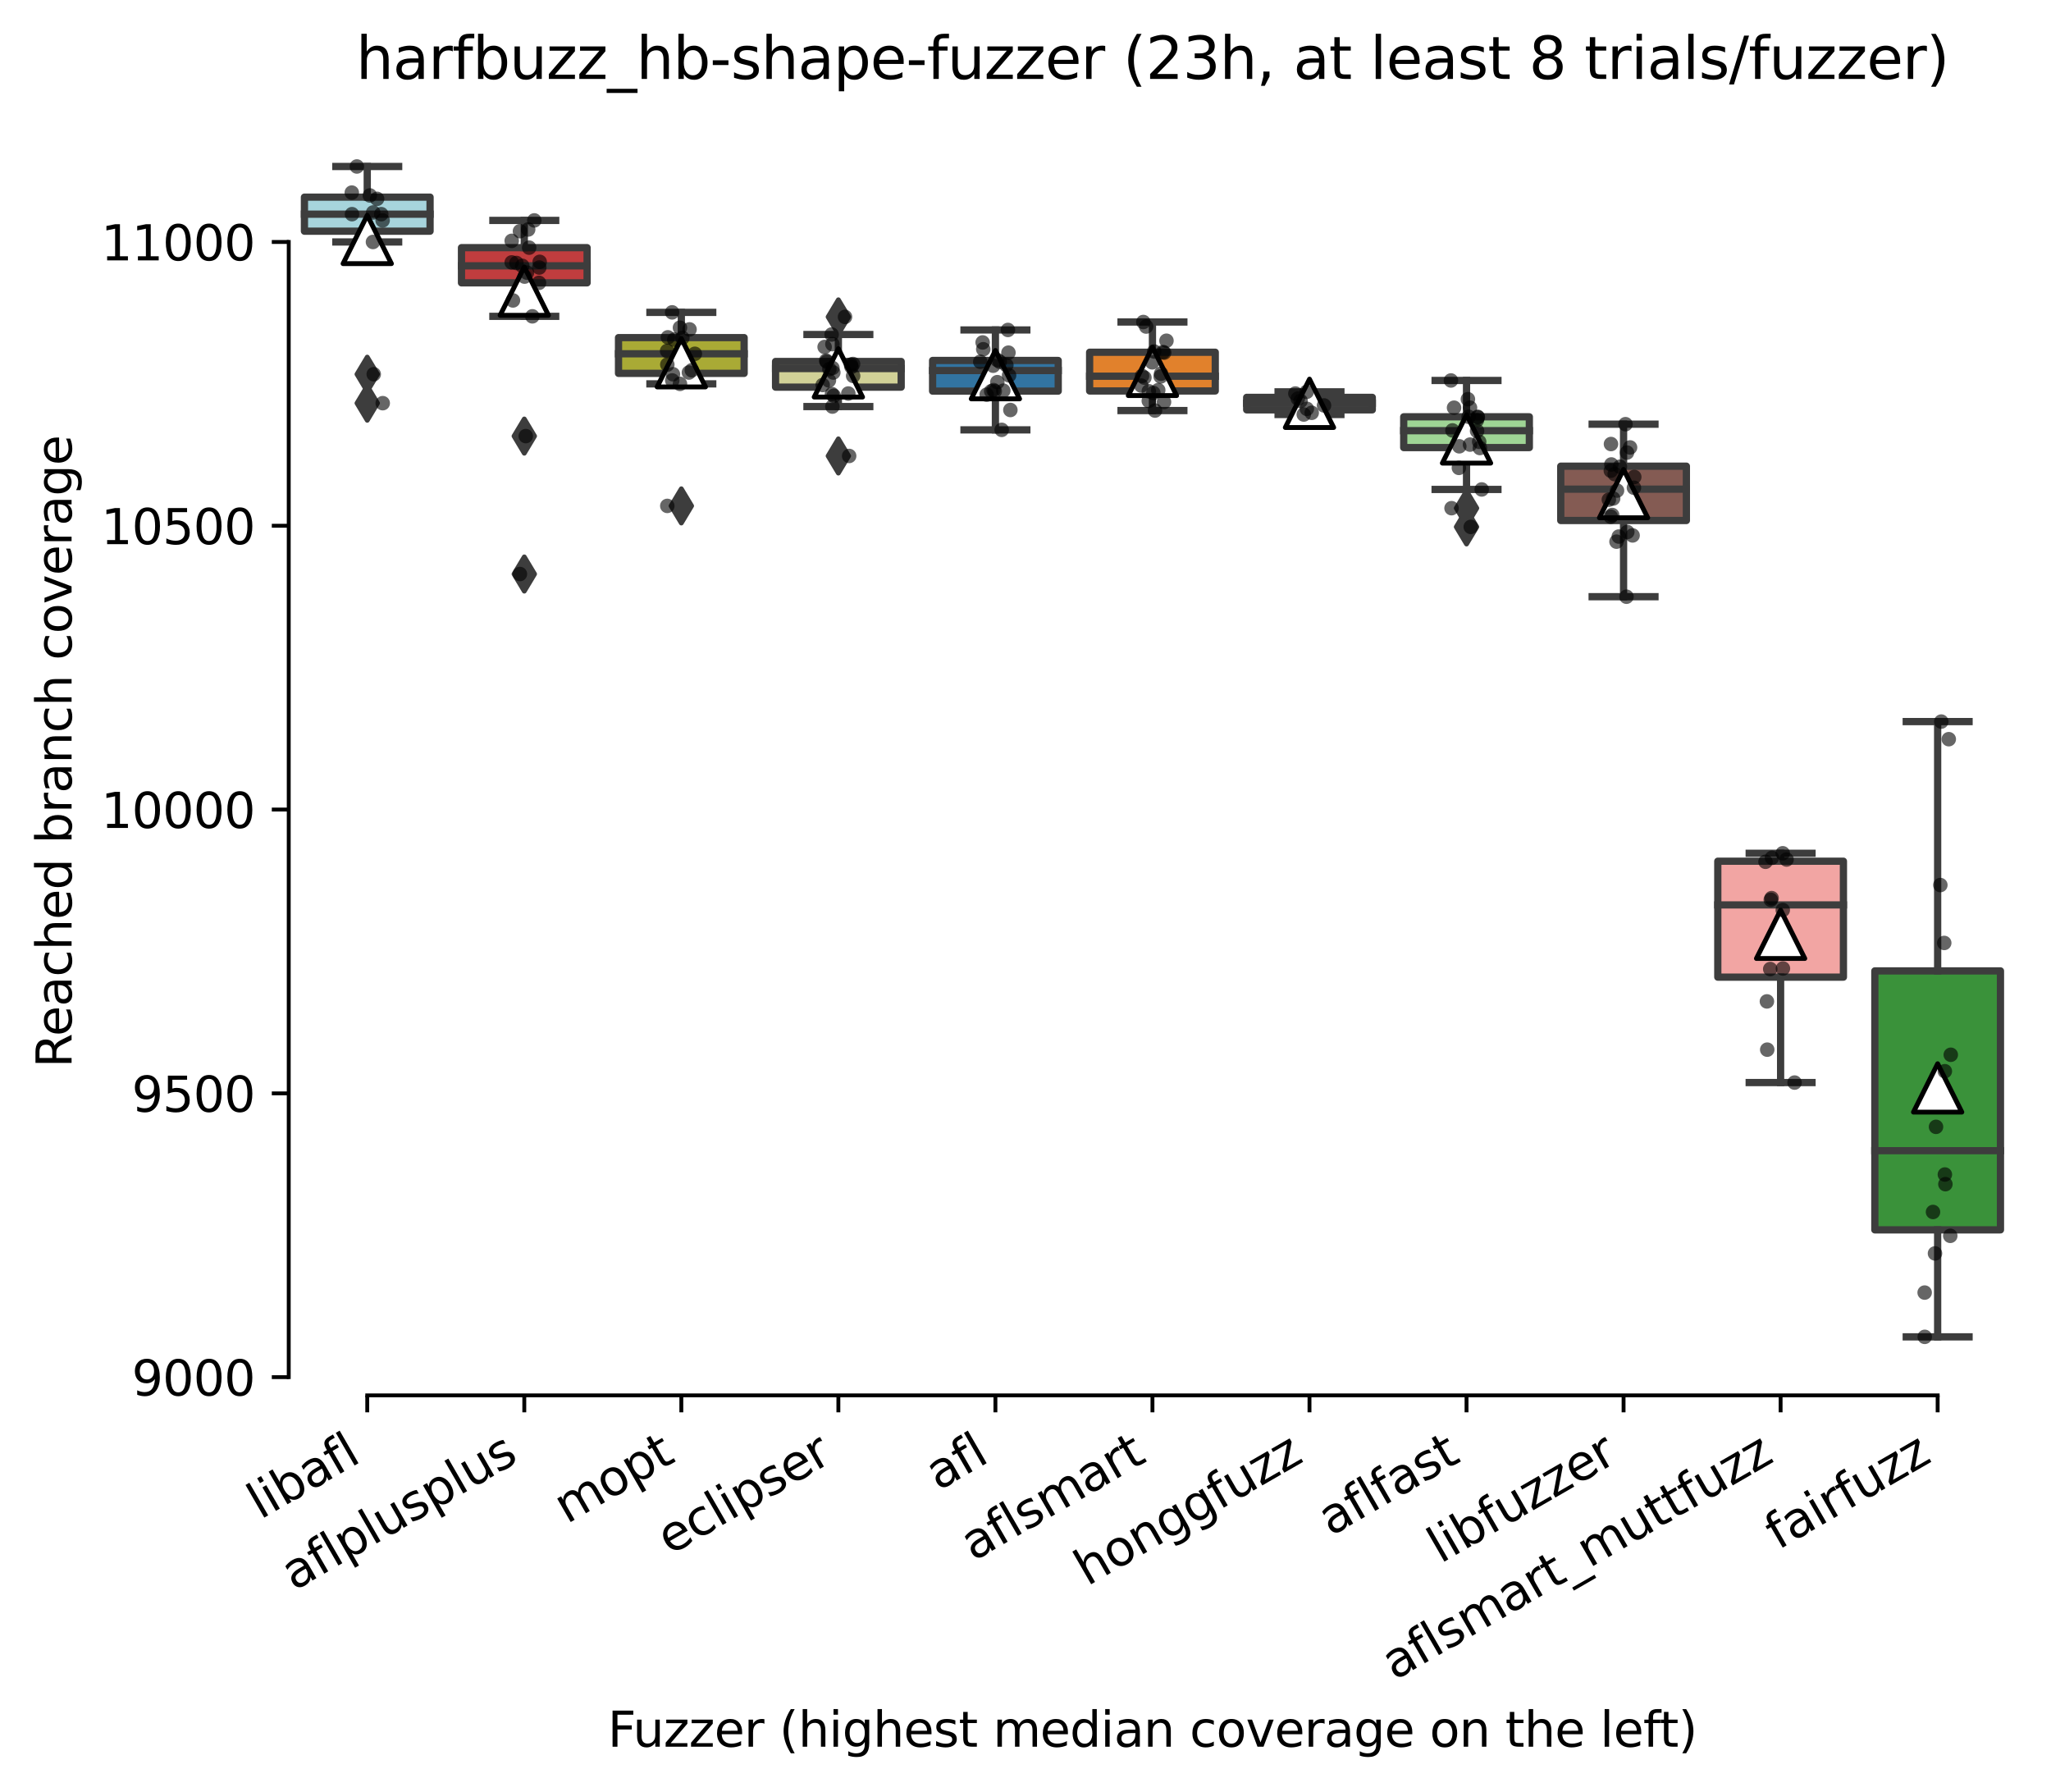 <?xml version="1.0" encoding="utf-8" standalone="no"?>
<!DOCTYPE svg PUBLIC "-//W3C//DTD SVG 1.1//EN"
  "http://www.w3.org/Graphics/SVG/1.1/DTD/svg11.dtd">
<svg xmlns:xlink="http://www.w3.org/1999/xlink" width="424.011pt" height="370.335pt" viewBox="0 0 424.011 370.335" xmlns="http://www.w3.org/2000/svg" version="1.1">
 <defs>
  <style type="text/css">*{stroke-linejoin: round; stroke-linecap: butt}</style>
 </defs>
 <g id="figure_1">
  <g id="patch_1">
   <path d="M 0 370.335 
L 424.011 370.335 
L 424.011 0 
L 0 0 
z
" style="fill: #ffffff"/>
  </g>
  <g id="axes_1">
   <g id="patch_2">
    <path d="M 59.691 288.43 
L 416.811 288.43 
L 416.811 22.318 
L 59.691 22.318 
z
" style="fill: #ffffff"/>
   </g>
   <g id="patch_3">
    <path d="M 62.937 47.789 
L 88.91 47.789 
L 88.91 40.75 
L 62.937 40.75 
L 62.937 47.789 
z
" clip-path="url(#pf466a0d5c1)" style="fill: #a7d4dc; stroke: #3d3d3d; stroke-width: 1.5; stroke-linejoin: miter"/>
   </g>
   <g id="patch_4">
    <path d="M 95.403 58.465 
L 121.375 58.465 
L 121.375 51.191 
L 95.403 51.191 
L 95.403 58.465 
z
" clip-path="url(#pf466a0d5c1)" style="fill: #c03d3e; stroke: #3d3d3d; stroke-width: 1.5; stroke-linejoin: miter"/>
   </g>
   <g id="patch_5">
    <path d="M 127.868 77.178 
L 153.84 77.178 
L 153.84 69.787 
L 127.868 69.787 
L 127.868 77.178 
z
" clip-path="url(#pf466a0d5c1)" style="fill: #a9aa35; stroke: #3d3d3d; stroke-width: 1.5; stroke-linejoin: miter"/>
   </g>
   <g id="patch_6">
    <path d="M 160.334 80.023 
L 186.306 80.023 
L 186.306 74.715 
L 160.334 74.715 
L 160.334 80.023 
z
" clip-path="url(#pf466a0d5c1)" style="fill: #d1d197; stroke: #3d3d3d; stroke-width: 1.5; stroke-linejoin: miter"/>
   </g>
   <g id="patch_7">
    <path d="M 192.799 80.845 
L 218.771 80.845 
L 218.771 74.509 
L 192.799 74.509 
L 192.799 80.845 
z
" clip-path="url(#pf466a0d5c1)" style="fill: #3274a1; stroke: #3d3d3d; stroke-width: 1.5; stroke-linejoin: miter"/>
   </g>
   <g id="patch_8">
    <path d="M 225.264 80.815 
L 251.237 80.815 
L 251.237 72.808 
L 225.264 72.808 
L 225.264 80.815 
z
" clip-path="url(#pf466a0d5c1)" style="fill: #e1812c; stroke: #3d3d3d; stroke-width: 1.5; stroke-linejoin: miter"/>
   </g>
   <g id="patch_9">
    <path d="M 257.73 84.716 
L 283.702 84.716 
L 283.702 82.135 
L 257.73 82.135 
L 257.73 84.716 
z
" clip-path="url(#pf466a0d5c1)" style="fill: #c4b5d0; stroke: #3d3d3d; stroke-width: 1.5; stroke-linejoin: miter"/>
   </g>
   <g id="patch_10">
    <path d="M 290.195 92.518 
L 316.168 92.518 
L 316.168 86.154 
L 290.195 86.154 
L 290.195 92.518 
z
" clip-path="url(#pf466a0d5c1)" style="fill: #9fd495; stroke: #3d3d3d; stroke-width: 1.5; stroke-linejoin: miter"/>
   </g>
   <g id="patch_11">
    <path d="M 322.661 107.594 
L 348.633 107.594 
L 348.633 96.361 
L 322.661 96.361 
L 322.661 107.594 
z
" clip-path="url(#pf466a0d5c1)" style="fill: #845b53; stroke: #3d3d3d; stroke-width: 1.5; stroke-linejoin: miter"/>
   </g>
   <g id="patch_12">
    <path d="M 355.126 201.981 
L 381.099 201.981 
L 381.099 178.017 
L 355.126 178.017 
L 355.126 201.981 
z
" clip-path="url(#pf466a0d5c1)" style="fill: #f2a5a3; stroke: #3d3d3d; stroke-width: 1.5; stroke-linejoin: miter"/>
   </g>
   <g id="patch_13">
    <path d="M 387.592 254.219 
L 413.564 254.219 
L 413.564 200.69 
L 387.592 200.69 
L 387.592 254.219 
z
" clip-path="url(#pf466a0d5c1)" style="fill: #3a923a; stroke: #3d3d3d; stroke-width: 1.5; stroke-linejoin: miter"/>
   </g>
   <g id="matplotlib.axis_1">
    <g id="xtick_1">
     <g id="line2d_1">
      <defs>
       <path id="m5271f10975" d="M 0 0 
L 0 3.5 
" style="stroke: #000000; stroke-width: 0.8"/>
      </defs>
      <g>
       <use xlink:href="#m5271f10975" x="75.923" y="288.43" style="stroke: #000000; stroke-width: 0.8"/>
      </g>
     </g>
     <g id="text_1">
      <!-- libafl -->
      <g transform="translate(53.812 314.176) rotate(-30) scale(0.1 -0.1)">
       <defs>
        <path id="DejaVuSans-6c" d="M 603 4863 
L 1178 4863 
L 1178 0 
L 603 0 
L 603 4863 
z
" transform="scale(0.016)"/>
        <path id="DejaVuSans-69" d="M 603 3500 
L 1178 3500 
L 1178 0 
L 603 0 
L 603 3500 
z
M 603 4863 
L 1178 4863 
L 1178 4134 
L 603 4134 
L 603 4863 
z
" transform="scale(0.016)"/>
        <path id="DejaVuSans-62" d="M 3116 1747 
Q 3116 2381 2855 2742 
Q 2594 3103 2138 3103 
Q 1681 3103 1420 2742 
Q 1159 2381 1159 1747 
Q 1159 1113 1420 752 
Q 1681 391 2138 391 
Q 2594 391 2855 752 
Q 3116 1113 3116 1747 
z
M 1159 2969 
Q 1341 3281 1617 3432 
Q 1894 3584 2278 3584 
Q 2916 3584 3314 3078 
Q 3713 2572 3713 1747 
Q 3713 922 3314 415 
Q 2916 -91 2278 -91 
Q 1894 -91 1617 61 
Q 1341 213 1159 525 
L 1159 0 
L 581 0 
L 581 4863 
L 1159 4863 
L 1159 2969 
z
" transform="scale(0.016)"/>
        <path id="DejaVuSans-61" d="M 2194 1759 
Q 1497 1759 1228 1600 
Q 959 1441 959 1056 
Q 959 750 1161 570 
Q 1363 391 1709 391 
Q 2188 391 2477 730 
Q 2766 1069 2766 1631 
L 2766 1759 
L 2194 1759 
z
M 3341 1997 
L 3341 0 
L 2766 0 
L 2766 531 
Q 2569 213 2275 61 
Q 1981 -91 1556 -91 
Q 1019 -91 701 211 
Q 384 513 384 1019 
Q 384 1609 779 1909 
Q 1175 2209 1959 2209 
L 2766 2209 
L 2766 2266 
Q 2766 2663 2505 2880 
Q 2244 3097 1772 3097 
Q 1472 3097 1187 3025 
Q 903 2953 641 2809 
L 641 3341 
Q 956 3463 1253 3523 
Q 1550 3584 1831 3584 
Q 2591 3584 2966 3190 
Q 3341 2797 3341 1997 
z
" transform="scale(0.016)"/>
        <path id="DejaVuSans-66" d="M 2375 4863 
L 2375 4384 
L 1825 4384 
Q 1516 4384 1395 4259 
Q 1275 4134 1275 3809 
L 1275 3500 
L 2222 3500 
L 2222 3053 
L 1275 3053 
L 1275 0 
L 697 0 
L 697 3053 
L 147 3053 
L 147 3500 
L 697 3500 
L 697 3744 
Q 697 4328 969 4595 
Q 1241 4863 1831 4863 
L 2375 4863 
z
" transform="scale(0.016)"/>
       </defs>
       <use xlink:href="#DejaVuSans-6c"/>
       <use xlink:href="#DejaVuSans-69" x="27.783"/>
       <use xlink:href="#DejaVuSans-62" x="55.566"/>
       <use xlink:href="#DejaVuSans-61" x="119.043"/>
       <use xlink:href="#DejaVuSans-66" x="180.322"/>
       <use xlink:href="#DejaVuSans-6c" x="215.527"/>
      </g>
     </g>
    </g>
    <g id="xtick_2">
     <g id="line2d_2">
      <g>
       <use xlink:href="#m5271f10975" x="108.389" y="288.43" style="stroke: #000000; stroke-width: 0.8"/>
      </g>
     </g>
     <g id="text_2">
      <!-- aflplusplus -->
      <g transform="translate(60.78 328.897) rotate(-30) scale(0.1 -0.1)">
       <defs>
        <path id="DejaVuSans-70" d="M 1159 525 
L 1159 -1331 
L 581 -1331 
L 581 3500 
L 1159 3500 
L 1159 2969 
Q 1341 3281 1617 3432 
Q 1894 3584 2278 3584 
Q 2916 3584 3314 3078 
Q 3713 2572 3713 1747 
Q 3713 922 3314 415 
Q 2916 -91 2278 -91 
Q 1894 -91 1617 61 
Q 1341 213 1159 525 
z
M 3116 1747 
Q 3116 2381 2855 2742 
Q 2594 3103 2138 3103 
Q 1681 3103 1420 2742 
Q 1159 2381 1159 1747 
Q 1159 1113 1420 752 
Q 1681 391 2138 391 
Q 2594 391 2855 752 
Q 3116 1113 3116 1747 
z
" transform="scale(0.016)"/>
        <path id="DejaVuSans-75" d="M 544 1381 
L 544 3500 
L 1119 3500 
L 1119 1403 
Q 1119 906 1312 657 
Q 1506 409 1894 409 
Q 2359 409 2629 706 
Q 2900 1003 2900 1516 
L 2900 3500 
L 3475 3500 
L 3475 0 
L 2900 0 
L 2900 538 
Q 2691 219 2414 64 
Q 2138 -91 1772 -91 
Q 1169 -91 856 284 
Q 544 659 544 1381 
z
M 1991 3584 
L 1991 3584 
z
" transform="scale(0.016)"/>
        <path id="DejaVuSans-73" d="M 2834 3397 
L 2834 2853 
Q 2591 2978 2328 3040 
Q 2066 3103 1784 3103 
Q 1356 3103 1142 2972 
Q 928 2841 928 2578 
Q 928 2378 1081 2264 
Q 1234 2150 1697 2047 
L 1894 2003 
Q 2506 1872 2764 1633 
Q 3022 1394 3022 966 
Q 3022 478 2636 193 
Q 2250 -91 1575 -91 
Q 1294 -91 989 -36 
Q 684 19 347 128 
L 347 722 
Q 666 556 975 473 
Q 1284 391 1588 391 
Q 1994 391 2212 530 
Q 2431 669 2431 922 
Q 2431 1156 2273 1281 
Q 2116 1406 1581 1522 
L 1381 1569 
Q 847 1681 609 1914 
Q 372 2147 372 2553 
Q 372 3047 722 3315 
Q 1072 3584 1716 3584 
Q 2034 3584 2315 3537 
Q 2597 3491 2834 3397 
z
" transform="scale(0.016)"/>
       </defs>
       <use xlink:href="#DejaVuSans-61"/>
       <use xlink:href="#DejaVuSans-66" x="61.279"/>
       <use xlink:href="#DejaVuSans-6c" x="96.484"/>
       <use xlink:href="#DejaVuSans-70" x="124.268"/>
       <use xlink:href="#DejaVuSans-6c" x="187.744"/>
       <use xlink:href="#DejaVuSans-75" x="215.527"/>
       <use xlink:href="#DejaVuSans-73" x="278.906"/>
       <use xlink:href="#DejaVuSans-70" x="331.006"/>
       <use xlink:href="#DejaVuSans-6c" x="394.482"/>
       <use xlink:href="#DejaVuSans-75" x="422.266"/>
       <use xlink:href="#DejaVuSans-73" x="485.645"/>
      </g>
     </g>
    </g>
    <g id="xtick_3">
     <g id="line2d_3">
      <g>
       <use xlink:href="#m5271f10975" x="140.854" y="288.43" style="stroke: #000000; stroke-width: 0.8"/>
      </g>
     </g>
     <g id="text_3">
      <!-- mopt -->
      <g transform="translate(117.187 315.075) rotate(-30) scale(0.1 -0.1)">
       <defs>
        <path id="DejaVuSans-6d" d="M 3328 2828 
Q 3544 3216 3844 3400 
Q 4144 3584 4550 3584 
Q 5097 3584 5394 3201 
Q 5691 2819 5691 2113 
L 5691 0 
L 5113 0 
L 5113 2094 
Q 5113 2597 4934 2840 
Q 4756 3084 4391 3084 
Q 3944 3084 3684 2787 
Q 3425 2491 3425 1978 
L 3425 0 
L 2847 0 
L 2847 2094 
Q 2847 2600 2669 2842 
Q 2491 3084 2119 3084 
Q 1678 3084 1418 2786 
Q 1159 2488 1159 1978 
L 1159 0 
L 581 0 
L 581 3500 
L 1159 3500 
L 1159 2956 
Q 1356 3278 1631 3431 
Q 1906 3584 2284 3584 
Q 2666 3584 2933 3390 
Q 3200 3197 3328 2828 
z
" transform="scale(0.016)"/>
        <path id="DejaVuSans-6f" d="M 1959 3097 
Q 1497 3097 1228 2736 
Q 959 2375 959 1747 
Q 959 1119 1226 758 
Q 1494 397 1959 397 
Q 2419 397 2687 759 
Q 2956 1122 2956 1747 
Q 2956 2369 2687 2733 
Q 2419 3097 1959 3097 
z
M 1959 3584 
Q 2709 3584 3137 3096 
Q 3566 2609 3566 1747 
Q 3566 888 3137 398 
Q 2709 -91 1959 -91 
Q 1206 -91 779 398 
Q 353 888 353 1747 
Q 353 2609 779 3096 
Q 1206 3584 1959 3584 
z
" transform="scale(0.016)"/>
        <path id="DejaVuSans-74" d="M 1172 4494 
L 1172 3500 
L 2356 3500 
L 2356 3053 
L 1172 3053 
L 1172 1153 
Q 1172 725 1289 603 
Q 1406 481 1766 481 
L 2356 481 
L 2356 0 
L 1766 0 
Q 1100 0 847 248 
Q 594 497 594 1153 
L 594 3053 
L 172 3053 
L 172 3500 
L 594 3500 
L 594 4494 
L 1172 4494 
z
" transform="scale(0.016)"/>
       </defs>
       <use xlink:href="#DejaVuSans-6d"/>
       <use xlink:href="#DejaVuSans-6f" x="97.412"/>
       <use xlink:href="#DejaVuSans-70" x="158.594"/>
       <use xlink:href="#DejaVuSans-74" x="222.07"/>
      </g>
     </g>
    </g>
    <g id="xtick_4">
     <g id="line2d_4">
      <g>
       <use xlink:href="#m5271f10975" x="173.32" y="288.43" style="stroke: #000000; stroke-width: 0.8"/>
      </g>
     </g>
     <g id="text_4">
      <!-- eclipser -->
      <g transform="translate(138.479 321.525) rotate(-30) scale(0.1 -0.1)">
       <defs>
        <path id="DejaVuSans-65" d="M 3597 1894 
L 3597 1613 
L 953 1613 
Q 991 1019 1311 708 
Q 1631 397 2203 397 
Q 2534 397 2845 478 
Q 3156 559 3463 722 
L 3463 178 
Q 3153 47 2828 -22 
Q 2503 -91 2169 -91 
Q 1331 -91 842 396 
Q 353 884 353 1716 
Q 353 2575 817 3079 
Q 1281 3584 2069 3584 
Q 2775 3584 3186 3129 
Q 3597 2675 3597 1894 
z
M 3022 2063 
Q 3016 2534 2758 2815 
Q 2500 3097 2075 3097 
Q 1594 3097 1305 2825 
Q 1016 2553 972 2059 
L 3022 2063 
z
" transform="scale(0.016)"/>
        <path id="DejaVuSans-63" d="M 3122 3366 
L 3122 2828 
Q 2878 2963 2633 3030 
Q 2388 3097 2138 3097 
Q 1578 3097 1268 2742 
Q 959 2388 959 1747 
Q 959 1106 1268 751 
Q 1578 397 2138 397 
Q 2388 397 2633 464 
Q 2878 531 3122 666 
L 3122 134 
Q 2881 22 2623 -34 
Q 2366 -91 2075 -91 
Q 1284 -91 818 406 
Q 353 903 353 1747 
Q 353 2603 823 3093 
Q 1294 3584 2113 3584 
Q 2378 3584 2631 3529 
Q 2884 3475 3122 3366 
z
" transform="scale(0.016)"/>
        <path id="DejaVuSans-72" d="M 2631 2963 
Q 2534 3019 2420 3045 
Q 2306 3072 2169 3072 
Q 1681 3072 1420 2755 
Q 1159 2438 1159 1844 
L 1159 0 
L 581 0 
L 581 3500 
L 1159 3500 
L 1159 2956 
Q 1341 3275 1631 3429 
Q 1922 3584 2338 3584 
Q 2397 3584 2469 3576 
Q 2541 3569 2628 3553 
L 2631 2963 
z
" transform="scale(0.016)"/>
       </defs>
       <use xlink:href="#DejaVuSans-65"/>
       <use xlink:href="#DejaVuSans-63" x="61.523"/>
       <use xlink:href="#DejaVuSans-6c" x="116.504"/>
       <use xlink:href="#DejaVuSans-69" x="144.287"/>
       <use xlink:href="#DejaVuSans-70" x="172.07"/>
       <use xlink:href="#DejaVuSans-73" x="235.547"/>
       <use xlink:href="#DejaVuSans-65" x="287.646"/>
       <use xlink:href="#DejaVuSans-72" x="349.17"/>
      </g>
     </g>
    </g>
    <g id="xtick_5">
     <g id="line2d_5">
      <g>
       <use xlink:href="#m5271f10975" x="205.785" y="288.43" style="stroke: #000000; stroke-width: 0.8"/>
      </g>
     </g>
     <g id="text_5">
      <!-- afl -->
      <g transform="translate(193.984 308.224) rotate(-30) scale(0.1 -0.1)">
       <use xlink:href="#DejaVuSans-61"/>
       <use xlink:href="#DejaVuSans-66" x="61.279"/>
       <use xlink:href="#DejaVuSans-6c" x="96.484"/>
      </g>
     </g>
    </g>
    <g id="xtick_6">
     <g id="line2d_6">
      <g>
       <use xlink:href="#m5271f10975" x="238.251" y="288.43" style="stroke: #000000; stroke-width: 0.8"/>
      </g>
     </g>
     <g id="text_6">
      <!-- aflsmart -->
      <g transform="translate(201.24 322.779) rotate(-30) scale(0.1 -0.1)">
       <use xlink:href="#DejaVuSans-61"/>
       <use xlink:href="#DejaVuSans-66" x="61.279"/>
       <use xlink:href="#DejaVuSans-6c" x="96.484"/>
       <use xlink:href="#DejaVuSans-73" x="124.268"/>
       <use xlink:href="#DejaVuSans-6d" x="176.367"/>
       <use xlink:href="#DejaVuSans-61" x="273.779"/>
       <use xlink:href="#DejaVuSans-72" x="335.059"/>
       <use xlink:href="#DejaVuSans-74" x="376.172"/>
      </g>
     </g>
    </g>
    <g id="xtick_7">
     <g id="line2d_7">
      <g>
       <use xlink:href="#m5271f10975" x="270.716" y="288.43" style="stroke: #000000; stroke-width: 0.8"/>
      </g>
     </g>
     <g id="text_7">
      <!-- honggfuzz -->
      <g transform="translate(224.777 327.933) rotate(-30) scale(0.1 -0.1)">
       <defs>
        <path id="DejaVuSans-68" d="M 3513 2113 
L 3513 0 
L 2938 0 
L 2938 2094 
Q 2938 2591 2744 2837 
Q 2550 3084 2163 3084 
Q 1697 3084 1428 2787 
Q 1159 2491 1159 1978 
L 1159 0 
L 581 0 
L 581 4863 
L 1159 4863 
L 1159 2956 
Q 1366 3272 1645 3428 
Q 1925 3584 2291 3584 
Q 2894 3584 3203 3211 
Q 3513 2838 3513 2113 
z
" transform="scale(0.016)"/>
        <path id="DejaVuSans-6e" d="M 3513 2113 
L 3513 0 
L 2938 0 
L 2938 2094 
Q 2938 2591 2744 2837 
Q 2550 3084 2163 3084 
Q 1697 3084 1428 2787 
Q 1159 2491 1159 1978 
L 1159 0 
L 581 0 
L 581 3500 
L 1159 3500 
L 1159 2956 
Q 1366 3272 1645 3428 
Q 1925 3584 2291 3584 
Q 2894 3584 3203 3211 
Q 3513 2838 3513 2113 
z
" transform="scale(0.016)"/>
        <path id="DejaVuSans-67" d="M 2906 1791 
Q 2906 2416 2648 2759 
Q 2391 3103 1925 3103 
Q 1463 3103 1205 2759 
Q 947 2416 947 1791 
Q 947 1169 1205 825 
Q 1463 481 1925 481 
Q 2391 481 2648 825 
Q 2906 1169 2906 1791 
z
M 3481 434 
Q 3481 -459 3084 -895 
Q 2688 -1331 1869 -1331 
Q 1566 -1331 1297 -1286 
Q 1028 -1241 775 -1147 
L 775 -588 
Q 1028 -725 1275 -790 
Q 1522 -856 1778 -856 
Q 2344 -856 2625 -561 
Q 2906 -266 2906 331 
L 2906 616 
Q 2728 306 2450 153 
Q 2172 0 1784 0 
Q 1141 0 747 490 
Q 353 981 353 1791 
Q 353 2603 747 3093 
Q 1141 3584 1784 3584 
Q 2172 3584 2450 3431 
Q 2728 3278 2906 2969 
L 2906 3500 
L 3481 3500 
L 3481 434 
z
" transform="scale(0.016)"/>
        <path id="DejaVuSans-7a" d="M 353 3500 
L 3084 3500 
L 3084 2975 
L 922 459 
L 3084 459 
L 3084 0 
L 275 0 
L 275 525 
L 2438 3041 
L 353 3041 
L 353 3500 
z
" transform="scale(0.016)"/>
       </defs>
       <use xlink:href="#DejaVuSans-68"/>
       <use xlink:href="#DejaVuSans-6f" x="63.379"/>
       <use xlink:href="#DejaVuSans-6e" x="124.561"/>
       <use xlink:href="#DejaVuSans-67" x="187.939"/>
       <use xlink:href="#DejaVuSans-67" x="251.416"/>
       <use xlink:href="#DejaVuSans-66" x="314.893"/>
       <use xlink:href="#DejaVuSans-75" x="350.098"/>
       <use xlink:href="#DejaVuSans-7a" x="413.477"/>
       <use xlink:href="#DejaVuSans-7a" x="465.967"/>
      </g>
     </g>
    </g>
    <g id="xtick_8">
     <g id="line2d_8">
      <g>
       <use xlink:href="#m5271f10975" x="303.182" y="288.43" style="stroke: #000000; stroke-width: 0.8"/>
      </g>
     </g>
     <g id="text_8">
      <!-- aflfast -->
      <g transform="translate(275.118 317.613) rotate(-30) scale(0.1 -0.1)">
       <use xlink:href="#DejaVuSans-61"/>
       <use xlink:href="#DejaVuSans-66" x="61.279"/>
       <use xlink:href="#DejaVuSans-6c" x="96.484"/>
       <use xlink:href="#DejaVuSans-66" x="124.268"/>
       <use xlink:href="#DejaVuSans-61" x="159.473"/>
       <use xlink:href="#DejaVuSans-73" x="220.752"/>
       <use xlink:href="#DejaVuSans-74" x="272.852"/>
      </g>
     </g>
    </g>
    <g id="xtick_9">
     <g id="line2d_9">
      <g>
       <use xlink:href="#m5271f10975" x="335.647" y="288.43" style="stroke: #000000; stroke-width: 0.8"/>
      </g>
     </g>
     <g id="text_9">
      <!-- libfuzzer -->
      <g transform="translate(297.781 323.272) rotate(-30) scale(0.1 -0.1)">
       <use xlink:href="#DejaVuSans-6c"/>
       <use xlink:href="#DejaVuSans-69" x="27.783"/>
       <use xlink:href="#DejaVuSans-62" x="55.566"/>
       <use xlink:href="#DejaVuSans-66" x="119.043"/>
       <use xlink:href="#DejaVuSans-75" x="154.248"/>
       <use xlink:href="#DejaVuSans-7a" x="217.627"/>
       <use xlink:href="#DejaVuSans-7a" x="270.117"/>
       <use xlink:href="#DejaVuSans-65" x="322.607"/>
       <use xlink:href="#DejaVuSans-72" x="384.131"/>
      </g>
     </g>
    </g>
    <g id="xtick_10">
     <g id="line2d_10">
      <g>
       <use xlink:href="#m5271f10975" x="368.112" y="288.43" style="stroke: #000000; stroke-width: 0.8"/>
      </g>
     </g>
     <g id="text_10">
      <!-- aflsmart_muttfuzz -->
      <g transform="translate(288.29 347.415) rotate(-30) scale(0.1 -0.1)">
       <defs>
        <path id="DejaVuSans-5f" d="M 3263 -1063 
L 3263 -1509 
L -63 -1509 
L -63 -1063 
L 3263 -1063 
z
" transform="scale(0.016)"/>
       </defs>
       <use xlink:href="#DejaVuSans-61"/>
       <use xlink:href="#DejaVuSans-66" x="61.279"/>
       <use xlink:href="#DejaVuSans-6c" x="96.484"/>
       <use xlink:href="#DejaVuSans-73" x="124.268"/>
       <use xlink:href="#DejaVuSans-6d" x="176.367"/>
       <use xlink:href="#DejaVuSans-61" x="273.779"/>
       <use xlink:href="#DejaVuSans-72" x="335.059"/>
       <use xlink:href="#DejaVuSans-74" x="376.172"/>
       <use xlink:href="#DejaVuSans-5f" x="415.381"/>
       <use xlink:href="#DejaVuSans-6d" x="465.381"/>
       <use xlink:href="#DejaVuSans-75" x="562.793"/>
       <use xlink:href="#DejaVuSans-74" x="626.172"/>
       <use xlink:href="#DejaVuSans-74" x="665.381"/>
       <use xlink:href="#DejaVuSans-66" x="704.59"/>
       <use xlink:href="#DejaVuSans-75" x="739.795"/>
       <use xlink:href="#DejaVuSans-7a" x="803.174"/>
       <use xlink:href="#DejaVuSans-7a" x="855.664"/>
      </g>
     </g>
    </g>
    <g id="xtick_11">
     <g id="line2d_11">
      <g>
       <use xlink:href="#m5271f10975" x="400.578" y="288.43" style="stroke: #000000; stroke-width: 0.8"/>
      </g>
     </g>
     <g id="text_11">
      <!-- fairfuzz -->
      <g transform="translate(367.588 320.457) rotate(-30) scale(0.1 -0.1)">
       <use xlink:href="#DejaVuSans-66"/>
       <use xlink:href="#DejaVuSans-61" x="35.205"/>
       <use xlink:href="#DejaVuSans-69" x="96.484"/>
       <use xlink:href="#DejaVuSans-72" x="124.268"/>
       <use xlink:href="#DejaVuSans-66" x="165.381"/>
       <use xlink:href="#DejaVuSans-75" x="200.586"/>
       <use xlink:href="#DejaVuSans-7a" x="263.965"/>
       <use xlink:href="#DejaVuSans-7a" x="316.455"/>
      </g>
     </g>
    </g>
    <g id="text_12">
     <!-- Fuzzer (highest median coverage on the left) -->
     <g transform="translate(125.633 361.056) scale(0.1 -0.1)">
      <defs>
       <path id="DejaVuSans-46" d="M 628 4666 
L 3309 4666 
L 3309 4134 
L 1259 4134 
L 1259 2759 
L 3109 2759 
L 3109 2228 
L 1259 2228 
L 1259 0 
L 628 0 
L 628 4666 
z
" transform="scale(0.016)"/>
       <path id="DejaVuSans-20" transform="scale(0.016)"/>
       <path id="DejaVuSans-28" d="M 1984 4856 
Q 1566 4138 1362 3434 
Q 1159 2731 1159 2009 
Q 1159 1288 1364 580 
Q 1569 -128 1984 -844 
L 1484 -844 
Q 1016 -109 783 600 
Q 550 1309 550 2009 
Q 550 2706 781 3412 
Q 1013 4119 1484 4856 
L 1984 4856 
z
" transform="scale(0.016)"/>
       <path id="DejaVuSans-64" d="M 2906 2969 
L 2906 4863 
L 3481 4863 
L 3481 0 
L 2906 0 
L 2906 525 
Q 2725 213 2448 61 
Q 2172 -91 1784 -91 
Q 1150 -91 751 415 
Q 353 922 353 1747 
Q 353 2572 751 3078 
Q 1150 3584 1784 3584 
Q 2172 3584 2448 3432 
Q 2725 3281 2906 2969 
z
M 947 1747 
Q 947 1113 1208 752 
Q 1469 391 1925 391 
Q 2381 391 2643 752 
Q 2906 1113 2906 1747 
Q 2906 2381 2643 2742 
Q 2381 3103 1925 3103 
Q 1469 3103 1208 2742 
Q 947 2381 947 1747 
z
" transform="scale(0.016)"/>
       <path id="DejaVuSans-76" d="M 191 3500 
L 800 3500 
L 1894 563 
L 2988 3500 
L 3597 3500 
L 2284 0 
L 1503 0 
L 191 3500 
z
" transform="scale(0.016)"/>
       <path id="DejaVuSans-29" d="M 513 4856 
L 1013 4856 
Q 1481 4119 1714 3412 
Q 1947 2706 1947 2009 
Q 1947 1309 1714 600 
Q 1481 -109 1013 -844 
L 513 -844 
Q 928 -128 1133 580 
Q 1338 1288 1338 2009 
Q 1338 2731 1133 3434 
Q 928 4138 513 4856 
z
" transform="scale(0.016)"/>
      </defs>
      <use xlink:href="#DejaVuSans-46"/>
      <use xlink:href="#DejaVuSans-75" x="52.02"/>
      <use xlink:href="#DejaVuSans-7a" x="115.398"/>
      <use xlink:href="#DejaVuSans-7a" x="167.889"/>
      <use xlink:href="#DejaVuSans-65" x="220.379"/>
      <use xlink:href="#DejaVuSans-72" x="281.902"/>
      <use xlink:href="#DejaVuSans-20" x="323.016"/>
      <use xlink:href="#DejaVuSans-28" x="354.803"/>
      <use xlink:href="#DejaVuSans-68" x="393.816"/>
      <use xlink:href="#DejaVuSans-69" x="457.195"/>
      <use xlink:href="#DejaVuSans-67" x="484.979"/>
      <use xlink:href="#DejaVuSans-68" x="548.455"/>
      <use xlink:href="#DejaVuSans-65" x="611.834"/>
      <use xlink:href="#DejaVuSans-73" x="673.357"/>
      <use xlink:href="#DejaVuSans-74" x="725.457"/>
      <use xlink:href="#DejaVuSans-20" x="764.666"/>
      <use xlink:href="#DejaVuSans-6d" x="796.453"/>
      <use xlink:href="#DejaVuSans-65" x="893.865"/>
      <use xlink:href="#DejaVuSans-64" x="955.389"/>
      <use xlink:href="#DejaVuSans-69" x="1018.865"/>
      <use xlink:href="#DejaVuSans-61" x="1046.648"/>
      <use xlink:href="#DejaVuSans-6e" x="1107.928"/>
      <use xlink:href="#DejaVuSans-20" x="1171.307"/>
      <use xlink:href="#DejaVuSans-63" x="1203.094"/>
      <use xlink:href="#DejaVuSans-6f" x="1258.074"/>
      <use xlink:href="#DejaVuSans-76" x="1319.256"/>
      <use xlink:href="#DejaVuSans-65" x="1378.436"/>
      <use xlink:href="#DejaVuSans-72" x="1439.959"/>
      <use xlink:href="#DejaVuSans-61" x="1481.072"/>
      <use xlink:href="#DejaVuSans-67" x="1542.352"/>
      <use xlink:href="#DejaVuSans-65" x="1605.828"/>
      <use xlink:href="#DejaVuSans-20" x="1667.352"/>
      <use xlink:href="#DejaVuSans-6f" x="1699.139"/>
      <use xlink:href="#DejaVuSans-6e" x="1760.32"/>
      <use xlink:href="#DejaVuSans-20" x="1823.699"/>
      <use xlink:href="#DejaVuSans-74" x="1855.486"/>
      <use xlink:href="#DejaVuSans-68" x="1894.695"/>
      <use xlink:href="#DejaVuSans-65" x="1958.074"/>
      <use xlink:href="#DejaVuSans-20" x="2019.598"/>
      <use xlink:href="#DejaVuSans-6c" x="2051.385"/>
      <use xlink:href="#DejaVuSans-65" x="2079.168"/>
      <use xlink:href="#DejaVuSans-66" x="2140.691"/>
      <use xlink:href="#DejaVuSans-74" x="2174.146"/>
      <use xlink:href="#DejaVuSans-29" x="2213.355"/>
     </g>
    </g>
   </g>
   <g id="matplotlib.axis_2">
    <g id="ytick_1">
     <g id="line2d_12">
      <defs>
       <path id="m52337edad2" d="M 0 0 
L -3.5 0 
" style="stroke: #000000; stroke-width: 0.8"/>
      </defs>
      <g>
       <use xlink:href="#m52337edad2" x="59.691" y="284.664" style="stroke: #000000; stroke-width: 0.8"/>
      </g>
     </g>
     <g id="text_13">
      <!-- 9000 -->
      <g transform="translate(27.241 288.463) scale(0.1 -0.1)">
       <defs>
        <path id="DejaVuSans-39" d="M 703 97 
L 703 672 
Q 941 559 1184 500 
Q 1428 441 1663 441 
Q 2288 441 2617 861 
Q 2947 1281 2994 2138 
Q 2813 1869 2534 1725 
Q 2256 1581 1919 1581 
Q 1219 1581 811 2004 
Q 403 2428 403 3163 
Q 403 3881 828 4315 
Q 1253 4750 1959 4750 
Q 2769 4750 3195 4129 
Q 3622 3509 3622 2328 
Q 3622 1225 3098 567 
Q 2575 -91 1691 -91 
Q 1453 -91 1209 -44 
Q 966 3 703 97 
z
M 1959 2075 
Q 2384 2075 2632 2365 
Q 2881 2656 2881 3163 
Q 2881 3666 2632 3958 
Q 2384 4250 1959 4250 
Q 1534 4250 1286 3958 
Q 1038 3666 1038 3163 
Q 1038 2656 1286 2365 
Q 1534 2075 1959 2075 
z
" transform="scale(0.016)"/>
        <path id="DejaVuSans-30" d="M 2034 4250 
Q 1547 4250 1301 3770 
Q 1056 3291 1056 2328 
Q 1056 1369 1301 889 
Q 1547 409 2034 409 
Q 2525 409 2770 889 
Q 3016 1369 3016 2328 
Q 3016 3291 2770 3770 
Q 2525 4250 2034 4250 
z
M 2034 4750 
Q 2819 4750 3233 4129 
Q 3647 3509 3647 2328 
Q 3647 1150 3233 529 
Q 2819 -91 2034 -91 
Q 1250 -91 836 529 
Q 422 1150 422 2328 
Q 422 3509 836 4129 
Q 1250 4750 2034 4750 
z
" transform="scale(0.016)"/>
       </defs>
       <use xlink:href="#DejaVuSans-39"/>
       <use xlink:href="#DejaVuSans-30" x="63.623"/>
       <use xlink:href="#DejaVuSans-30" x="127.246"/>
       <use xlink:href="#DejaVuSans-30" x="190.869"/>
      </g>
     </g>
    </g>
    <g id="ytick_2">
     <g id="line2d_13">
      <g>
       <use xlink:href="#m52337edad2" x="59.691" y="226.003" style="stroke: #000000; stroke-width: 0.8"/>
      </g>
     </g>
     <g id="text_14">
      <!-- 9500 -->
      <g transform="translate(27.241 229.802) scale(0.1 -0.1)">
       <defs>
        <path id="DejaVuSans-35" d="M 691 4666 
L 3169 4666 
L 3169 4134 
L 1269 4134 
L 1269 2991 
Q 1406 3038 1543 3061 
Q 1681 3084 1819 3084 
Q 2600 3084 3056 2656 
Q 3513 2228 3513 1497 
Q 3513 744 3044 326 
Q 2575 -91 1722 -91 
Q 1428 -91 1123 -41 
Q 819 9 494 109 
L 494 744 
Q 775 591 1075 516 
Q 1375 441 1709 441 
Q 2250 441 2565 725 
Q 2881 1009 2881 1497 
Q 2881 1984 2565 2268 
Q 2250 2553 1709 2553 
Q 1456 2553 1204 2497 
Q 953 2441 691 2322 
L 691 4666 
z
" transform="scale(0.016)"/>
       </defs>
       <use xlink:href="#DejaVuSans-39"/>
       <use xlink:href="#DejaVuSans-35" x="63.623"/>
       <use xlink:href="#DejaVuSans-30" x="127.246"/>
       <use xlink:href="#DejaVuSans-30" x="190.869"/>
      </g>
     </g>
    </g>
    <g id="ytick_3">
     <g id="line2d_14">
      <g>
       <use xlink:href="#m52337edad2" x="59.691" y="167.341" style="stroke: #000000; stroke-width: 0.8"/>
      </g>
     </g>
     <g id="text_15">
      <!-- 10000 -->
      <g transform="translate(20.878 171.14) scale(0.1 -0.1)">
       <defs>
        <path id="DejaVuSans-31" d="M 794 531 
L 1825 531 
L 1825 4091 
L 703 3866 
L 703 4441 
L 1819 4666 
L 2450 4666 
L 2450 531 
L 3481 531 
L 3481 0 
L 794 0 
L 794 531 
z
" transform="scale(0.016)"/>
       </defs>
       <use xlink:href="#DejaVuSans-31"/>
       <use xlink:href="#DejaVuSans-30" x="63.623"/>
       <use xlink:href="#DejaVuSans-30" x="127.246"/>
       <use xlink:href="#DejaVuSans-30" x="190.869"/>
       <use xlink:href="#DejaVuSans-30" x="254.492"/>
      </g>
     </g>
    </g>
    <g id="ytick_4">
     <g id="line2d_15">
      <g>
       <use xlink:href="#m52337edad2" x="59.691" y="108.68" style="stroke: #000000; stroke-width: 0.8"/>
      </g>
     </g>
     <g id="text_16">
      <!-- 10500 -->
      <g transform="translate(20.878 112.479) scale(0.1 -0.1)">
       <use xlink:href="#DejaVuSans-31"/>
       <use xlink:href="#DejaVuSans-30" x="63.623"/>
       <use xlink:href="#DejaVuSans-35" x="127.246"/>
       <use xlink:href="#DejaVuSans-30" x="190.869"/>
       <use xlink:href="#DejaVuSans-30" x="254.492"/>
      </g>
     </g>
    </g>
    <g id="ytick_5">
     <g id="line2d_16">
      <g>
       <use xlink:href="#m52337edad2" x="59.691" y="50.018" style="stroke: #000000; stroke-width: 0.8"/>
      </g>
     </g>
     <g id="text_17">
      <!-- 11000 -->
      <g transform="translate(20.878 53.817) scale(0.1 -0.1)">
       <use xlink:href="#DejaVuSans-31"/>
       <use xlink:href="#DejaVuSans-31" x="63.623"/>
       <use xlink:href="#DejaVuSans-30" x="127.246"/>
       <use xlink:href="#DejaVuSans-30" x="190.869"/>
       <use xlink:href="#DejaVuSans-30" x="254.492"/>
      </g>
     </g>
    </g>
    <g id="text_18">
     <!-- Reached branch coverage -->
     <g transform="translate(14.798 220.706) rotate(-90) scale(0.1 -0.1)">
      <defs>
       <path id="DejaVuSans-52" d="M 2841 2188 
Q 3044 2119 3236 1894 
Q 3428 1669 3622 1275 
L 4263 0 
L 3584 0 
L 2988 1197 
Q 2756 1666 2539 1819 
Q 2322 1972 1947 1972 
L 1259 1972 
L 1259 0 
L 628 0 
L 628 4666 
L 2053 4666 
Q 2853 4666 3247 4331 
Q 3641 3997 3641 3322 
Q 3641 2881 3436 2590 
Q 3231 2300 2841 2188 
z
M 1259 4147 
L 1259 2491 
L 2053 2491 
Q 2509 2491 2742 2702 
Q 2975 2913 2975 3322 
Q 2975 3731 2742 3939 
Q 2509 4147 2053 4147 
L 1259 4147 
z
" transform="scale(0.016)"/>
      </defs>
      <use xlink:href="#DejaVuSans-52"/>
      <use xlink:href="#DejaVuSans-65" x="64.982"/>
      <use xlink:href="#DejaVuSans-61" x="126.506"/>
      <use xlink:href="#DejaVuSans-63" x="187.785"/>
      <use xlink:href="#DejaVuSans-68" x="242.766"/>
      <use xlink:href="#DejaVuSans-65" x="306.145"/>
      <use xlink:href="#DejaVuSans-64" x="367.668"/>
      <use xlink:href="#DejaVuSans-20" x="431.145"/>
      <use xlink:href="#DejaVuSans-62" x="462.932"/>
      <use xlink:href="#DejaVuSans-72" x="526.408"/>
      <use xlink:href="#DejaVuSans-61" x="567.521"/>
      <use xlink:href="#DejaVuSans-6e" x="628.801"/>
      <use xlink:href="#DejaVuSans-63" x="692.18"/>
      <use xlink:href="#DejaVuSans-68" x="747.16"/>
      <use xlink:href="#DejaVuSans-20" x="810.539"/>
      <use xlink:href="#DejaVuSans-63" x="842.326"/>
      <use xlink:href="#DejaVuSans-6f" x="897.307"/>
      <use xlink:href="#DejaVuSans-76" x="958.488"/>
      <use xlink:href="#DejaVuSans-65" x="1017.668"/>
      <use xlink:href="#DejaVuSans-72" x="1079.191"/>
      <use xlink:href="#DejaVuSans-61" x="1120.305"/>
      <use xlink:href="#DejaVuSans-67" x="1181.584"/>
      <use xlink:href="#DejaVuSans-65" x="1245.061"/>
     </g>
    </g>
   </g>
   <g id="line2d_17">
    <path d="M 75.923 47.789 
L 75.923 50.018 
" clip-path="url(#pf466a0d5c1)" style="fill: none; stroke: #3d3d3d; stroke-width: 1.5; stroke-linecap: square"/>
   </g>
   <g id="line2d_18">
    <path d="M 75.923 40.75 
L 75.923 34.414 
" clip-path="url(#pf466a0d5c1)" style="fill: none; stroke: #3d3d3d; stroke-width: 1.5; stroke-linecap: square"/>
   </g>
   <g id="line2d_19">
    <path d="M 69.43 50.018 
L 82.416 50.018 
" clip-path="url(#pf466a0d5c1)" style="fill: none; stroke: #3d3d3d; stroke-width: 1.5; stroke-linecap: square"/>
   </g>
   <g id="line2d_20">
    <path d="M 69.43 34.414 
L 82.416 34.414 
" clip-path="url(#pf466a0d5c1)" style="fill: none; stroke: #3d3d3d; stroke-width: 1.5; stroke-linecap: square"/>
   </g>
   <g id="line2d_21">
    <defs>
     <path id="m684f0cae61" d="M -0 3.536 
L 2.121 0 
L -0 -3.536 
L -2.121 -0 
z
" style="stroke: #3d3d3d; stroke-linejoin: miter"/>
    </defs>
    <g clip-path="url(#pf466a0d5c1)">
     <use xlink:href="#m684f0cae61" x="75.923" y="77.354" style="fill: #3d3d3d; stroke: #3d3d3d; stroke-linejoin: miter"/>
     <use xlink:href="#m684f0cae61" x="75.923" y="83.338" style="fill: #3d3d3d; stroke: #3d3d3d; stroke-linejoin: miter"/>
    </g>
   </g>
   <g id="line2d_22">
    <path d="M 108.389 58.465 
L 108.389 65.387 
" clip-path="url(#pf466a0d5c1)" style="fill: none; stroke: #3d3d3d; stroke-width: 1.5; stroke-linecap: square"/>
   </g>
   <g id="line2d_23">
    <path d="M 108.389 51.191 
L 108.389 45.56 
" clip-path="url(#pf466a0d5c1)" style="fill: none; stroke: #3d3d3d; stroke-width: 1.5; stroke-linecap: square"/>
   </g>
   <g id="line2d_24">
    <path d="M 101.896 65.387 
L 114.882 65.387 
" clip-path="url(#pf466a0d5c1)" style="fill: none; stroke: #3d3d3d; stroke-width: 1.5; stroke-linecap: square"/>
   </g>
   <g id="line2d_25">
    <path d="M 101.896 45.56 
L 114.882 45.56 
" clip-path="url(#pf466a0d5c1)" style="fill: none; stroke: #3d3d3d; stroke-width: 1.5; stroke-linecap: square"/>
   </g>
   <g id="line2d_26">
    <g clip-path="url(#pf466a0d5c1)">
     <use xlink:href="#m684f0cae61" x="108.389" y="118.652" style="fill: #3d3d3d; stroke: #3d3d3d; stroke-linejoin: miter"/>
     <use xlink:href="#m684f0cae61" x="108.389" y="90.143" style="fill: #3d3d3d; stroke: #3d3d3d; stroke-linejoin: miter"/>
    </g>
   </g>
   <g id="line2d_27">
    <path d="M 140.854 77.178 
L 140.854 79.349 
" clip-path="url(#pf466a0d5c1)" style="fill: none; stroke: #3d3d3d; stroke-width: 1.5; stroke-linecap: square"/>
   </g>
   <g id="line2d_28">
    <path d="M 140.854 69.787 
L 140.854 64.566 
" clip-path="url(#pf466a0d5c1)" style="fill: none; stroke: #3d3d3d; stroke-width: 1.5; stroke-linecap: square"/>
   </g>
   <g id="line2d_29">
    <path d="M 134.361 79.349 
L 147.347 79.349 
" clip-path="url(#pf466a0d5c1)" style="fill: none; stroke: #3d3d3d; stroke-width: 1.5; stroke-linecap: square"/>
   </g>
   <g id="line2d_30">
    <path d="M 134.361 64.566 
L 147.347 64.566 
" clip-path="url(#pf466a0d5c1)" style="fill: none; stroke: #3d3d3d; stroke-width: 1.5; stroke-linecap: square"/>
   </g>
   <g id="line2d_31">
    <g clip-path="url(#pf466a0d5c1)">
     <use xlink:href="#m684f0cae61" x="140.854" y="104.573" style="fill: #3d3d3d; stroke: #3d3d3d; stroke-linejoin: miter"/>
    </g>
   </g>
   <g id="line2d_32">
    <path d="M 173.32 80.023 
L 173.32 84.042 
" clip-path="url(#pf466a0d5c1)" style="fill: none; stroke: #3d3d3d; stroke-width: 1.5; stroke-linecap: square"/>
   </g>
   <g id="line2d_33">
    <path d="M 173.32 74.715 
L 173.32 69.142 
" clip-path="url(#pf466a0d5c1)" style="fill: none; stroke: #3d3d3d; stroke-width: 1.5; stroke-linecap: square"/>
   </g>
   <g id="line2d_34">
    <path d="M 166.827 84.042 
L 179.813 84.042 
" clip-path="url(#pf466a0d5c1)" style="fill: none; stroke: #3d3d3d; stroke-width: 1.5; stroke-linecap: square"/>
   </g>
   <g id="line2d_35">
    <path d="M 166.827 69.142 
L 179.813 69.142 
" clip-path="url(#pf466a0d5c1)" style="fill: none; stroke: #3d3d3d; stroke-width: 1.5; stroke-linecap: square"/>
   </g>
   <g id="line2d_36">
    <g clip-path="url(#pf466a0d5c1)">
     <use xlink:href="#m684f0cae61" x="173.32" y="94.249" style="fill: #3d3d3d; stroke: #3d3d3d; stroke-linejoin: miter"/>
     <use xlink:href="#m684f0cae61" x="173.32" y="65.505" style="fill: #3d3d3d; stroke: #3d3d3d; stroke-linejoin: miter"/>
    </g>
   </g>
   <g id="line2d_37">
    <path d="M 205.785 80.845 
L 205.785 88.852 
" clip-path="url(#pf466a0d5c1)" style="fill: none; stroke: #3d3d3d; stroke-width: 1.5; stroke-linecap: square"/>
   </g>
   <g id="line2d_38">
    <path d="M 205.785 74.509 
L 205.785 68.203 
" clip-path="url(#pf466a0d5c1)" style="fill: none; stroke: #3d3d3d; stroke-width: 1.5; stroke-linecap: square"/>
   </g>
   <g id="line2d_39">
    <path d="M 199.292 88.852 
L 212.278 88.852 
" clip-path="url(#pf466a0d5c1)" style="fill: none; stroke: #3d3d3d; stroke-width: 1.5; stroke-linecap: square"/>
   </g>
   <g id="line2d_40">
    <path d="M 199.292 68.203 
L 212.278 68.203 
" clip-path="url(#pf466a0d5c1)" style="fill: none; stroke: #3d3d3d; stroke-width: 1.5; stroke-linecap: square"/>
   </g>
   <g id="line2d_41"/>
   <g id="line2d_42">
    <path d="M 238.251 80.815 
L 238.251 84.863 
" clip-path="url(#pf466a0d5c1)" style="fill: none; stroke: #3d3d3d; stroke-width: 1.5; stroke-linecap: square"/>
   </g>
   <g id="line2d_43">
    <path d="M 238.251 72.808 
L 238.251 66.561 
" clip-path="url(#pf466a0d5c1)" style="fill: none; stroke: #3d3d3d; stroke-width: 1.5; stroke-linecap: square"/>
   </g>
   <g id="line2d_44">
    <path d="M 231.758 84.863 
L 244.744 84.863 
" clip-path="url(#pf466a0d5c1)" style="fill: none; stroke: #3d3d3d; stroke-width: 1.5; stroke-linecap: square"/>
   </g>
   <g id="line2d_45">
    <path d="M 231.758 66.561 
L 244.744 66.561 
" clip-path="url(#pf466a0d5c1)" style="fill: none; stroke: #3d3d3d; stroke-width: 1.5; stroke-linecap: square"/>
   </g>
   <g id="line2d_46"/>
   <g id="line2d_47">
    <path d="M 270.716 84.716 
L 270.716 85.684 
" clip-path="url(#pf466a0d5c1)" style="fill: none; stroke: #3d3d3d; stroke-width: 1.5; stroke-linecap: square"/>
   </g>
   <g id="line2d_48">
    <path d="M 270.716 82.135 
L 270.716 80.991 
" clip-path="url(#pf466a0d5c1)" style="fill: none; stroke: #3d3d3d; stroke-width: 1.5; stroke-linecap: square"/>
   </g>
   <g id="line2d_49">
    <path d="M 264.223 85.684 
L 277.209 85.684 
" clip-path="url(#pf466a0d5c1)" style="fill: none; stroke: #3d3d3d; stroke-width: 1.5; stroke-linecap: square"/>
   </g>
   <g id="line2d_50">
    <path d="M 264.223 80.991 
L 277.209 80.991 
" clip-path="url(#pf466a0d5c1)" style="fill: none; stroke: #3d3d3d; stroke-width: 1.5; stroke-linecap: square"/>
   </g>
   <g id="line2d_51"/>
   <g id="line2d_52">
    <path d="M 303.182 92.518 
L 303.182 101.171 
" clip-path="url(#pf466a0d5c1)" style="fill: none; stroke: #3d3d3d; stroke-width: 1.5; stroke-linecap: square"/>
   </g>
   <g id="line2d_53">
    <path d="M 303.182 86.154 
L 303.182 78.645 
" clip-path="url(#pf466a0d5c1)" style="fill: none; stroke: #3d3d3d; stroke-width: 1.5; stroke-linecap: square"/>
   </g>
   <g id="line2d_54">
    <path d="M 296.688 101.171 
L 309.675 101.171 
" clip-path="url(#pf466a0d5c1)" style="fill: none; stroke: #3d3d3d; stroke-width: 1.5; stroke-linecap: square"/>
   </g>
   <g id="line2d_55">
    <path d="M 296.688 78.645 
L 309.675 78.645 
" clip-path="url(#pf466a0d5c1)" style="fill: none; stroke: #3d3d3d; stroke-width: 1.5; stroke-linecap: square"/>
   </g>
   <g id="line2d_56">
    <g clip-path="url(#pf466a0d5c1)">
     <use xlink:href="#m684f0cae61" x="303.182" y="105.043" style="fill: #3d3d3d; stroke: #3d3d3d; stroke-linejoin: miter"/>
     <use xlink:href="#m684f0cae61" x="303.182" y="108.914" style="fill: #3d3d3d; stroke: #3d3d3d; stroke-linejoin: miter"/>
    </g>
   </g>
   <g id="line2d_57">
    <path d="M 335.647 107.594 
L 335.647 123.345 
" clip-path="url(#pf466a0d5c1)" style="fill: none; stroke: #3d3d3d; stroke-width: 1.5; stroke-linecap: square"/>
   </g>
   <g id="line2d_58">
    <path d="M 335.647 96.361 
L 335.647 87.679 
" clip-path="url(#pf466a0d5c1)" style="fill: none; stroke: #3d3d3d; stroke-width: 1.5; stroke-linecap: square"/>
   </g>
   <g id="line2d_59">
    <path d="M 329.154 123.345 
L 342.14 123.345 
" clip-path="url(#pf466a0d5c1)" style="fill: none; stroke: #3d3d3d; stroke-width: 1.5; stroke-linecap: square"/>
   </g>
   <g id="line2d_60">
    <path d="M 329.154 87.679 
L 342.14 87.679 
" clip-path="url(#pf466a0d5c1)" style="fill: none; stroke: #3d3d3d; stroke-width: 1.5; stroke-linecap: square"/>
   </g>
   <g id="line2d_61"/>
   <g id="line2d_62">
    <path d="M 368.112 201.981 
L 368.112 223.773 
" clip-path="url(#pf466a0d5c1)" style="fill: none; stroke: #3d3d3d; stroke-width: 1.5; stroke-linecap: square"/>
   </g>
   <g id="line2d_63">
    <path d="M 368.112 178.017 
L 368.112 176.375 
" clip-path="url(#pf466a0d5c1)" style="fill: none; stroke: #3d3d3d; stroke-width: 1.5; stroke-linecap: square"/>
   </g>
   <g id="line2d_64">
    <path d="M 361.619 223.773 
L 374.606 223.773 
" clip-path="url(#pf466a0d5c1)" style="fill: none; stroke: #3d3d3d; stroke-width: 1.5; stroke-linecap: square"/>
   </g>
   <g id="line2d_65">
    <path d="M 361.619 176.375 
L 374.606 176.375 
" clip-path="url(#pf466a0d5c1)" style="fill: none; stroke: #3d3d3d; stroke-width: 1.5; stroke-linecap: square"/>
   </g>
   <g id="line2d_66"/>
   <g id="line2d_67">
    <path d="M 400.578 254.219 
L 400.578 276.334 
" clip-path="url(#pf466a0d5c1)" style="fill: none; stroke: #3d3d3d; stroke-width: 1.5; stroke-linecap: square"/>
   </g>
   <g id="line2d_68">
    <path d="M 400.578 200.69 
L 400.578 149.156 
" clip-path="url(#pf466a0d5c1)" style="fill: none; stroke: #3d3d3d; stroke-width: 1.5; stroke-linecap: square"/>
   </g>
   <g id="line2d_69">
    <path d="M 394.085 276.334 
L 407.071 276.334 
" clip-path="url(#pf466a0d5c1)" style="fill: none; stroke: #3d3d3d; stroke-width: 1.5; stroke-linecap: square"/>
   </g>
   <g id="line2d_70">
    <path d="M 394.085 149.156 
L 407.071 149.156 
" clip-path="url(#pf466a0d5c1)" style="fill: none; stroke: #3d3d3d; stroke-width: 1.5; stroke-linecap: square"/>
   </g>
   <g id="line2d_71"/>
   <g id="line2d_72">
    <path d="M 62.937 44.269 
L 88.91 44.269 
" clip-path="url(#pf466a0d5c1)" style="fill: none; stroke: #3d3d3d; stroke-width: 1.5; stroke-linecap: square"/>
   </g>
   <g id="line2d_73">
    <defs>
     <path id="mbe10c4ab7c" d="M 0 -5 
L -5 5 
L 5 5 
z
" style="stroke: #000000; stroke-linejoin: miter"/>
    </defs>
    <g clip-path="url(#pf466a0d5c1)">
     <use xlink:href="#mbe10c4ab7c" x="75.923" y="49.495" style="fill: #ffffff; stroke: #000000; stroke-linejoin: miter"/>
    </g>
   </g>
   <g id="line2d_74">
    <path d="M 95.403 54.946 
L 121.375 54.946 
" clip-path="url(#pf466a0d5c1)" style="fill: none; stroke: #3d3d3d; stroke-width: 1.5; stroke-linecap: square"/>
   </g>
   <g id="line2d_75">
    <g clip-path="url(#pf466a0d5c1)">
     <use xlink:href="#mbe10c4ab7c" x="108.389" y="60.177" style="fill: #ffffff; stroke: #000000; stroke-linejoin: miter"/>
    </g>
   </g>
   <g id="line2d_76">
    <path d="M 127.868 73.131 
L 153.84 73.131 
" clip-path="url(#pf466a0d5c1)" style="fill: none; stroke: #3d3d3d; stroke-width: 1.5; stroke-linecap: square"/>
   </g>
   <g id="line2d_77">
    <g clip-path="url(#pf466a0d5c1)">
     <use xlink:href="#mbe10c4ab7c" x="140.854" y="74.977" style="fill: #ffffff; stroke: #000000; stroke-linejoin: miter"/>
    </g>
   </g>
   <g id="line2d_78">
    <path d="M 160.334 76.181 
L 186.306 76.181 
" clip-path="url(#pf466a0d5c1)" style="fill: none; stroke: #3d3d3d; stroke-width: 1.5; stroke-linecap: square"/>
   </g>
   <g id="line2d_79">
    <g clip-path="url(#pf466a0d5c1)">
     <use xlink:href="#mbe10c4ab7c" x="173.32" y="77.073" style="fill: #ffffff; stroke: #000000; stroke-linejoin: miter"/>
    </g>
   </g>
   <g id="line2d_80">
    <path d="M 192.799 76.592 
L 218.771 76.592 
" clip-path="url(#pf466a0d5c1)" style="fill: none; stroke: #3d3d3d; stroke-width: 1.5; stroke-linecap: square"/>
   </g>
   <g id="line2d_81">
    <g clip-path="url(#pf466a0d5c1)">
     <use xlink:href="#mbe10c4ab7c" x="205.785" y="77.446" style="fill: #ffffff; stroke: #000000; stroke-linejoin: miter"/>
    </g>
   </g>
   <g id="line2d_82">
    <path d="M 225.264 77.765 
L 251.237 77.765 
" clip-path="url(#pf466a0d5c1)" style="fill: none; stroke: #3d3d3d; stroke-width: 1.5; stroke-linecap: square"/>
   </g>
   <g id="line2d_83">
    <g clip-path="url(#pf466a0d5c1)">
     <use xlink:href="#mbe10c4ab7c" x="238.251" y="76.768" style="fill: #ffffff; stroke: #000000; stroke-linejoin: miter"/>
    </g>
   </g>
   <g id="line2d_84">
    <path d="M 257.73 83.338 
L 283.702 83.338 
" clip-path="url(#pf466a0d5c1)" style="fill: none; stroke: #3d3d3d; stroke-width: 1.5; stroke-linecap: square"/>
   </g>
   <g id="line2d_85">
    <g clip-path="url(#pf466a0d5c1)">
     <use xlink:href="#mbe10c4ab7c" x="270.716" y="83.367" style="fill: #ffffff; stroke: #000000; stroke-linejoin: miter"/>
    </g>
   </g>
   <g id="line2d_86">
    <path d="M 290.195 89.028 
L 316.168 89.028 
" clip-path="url(#pf466a0d5c1)" style="fill: none; stroke: #3d3d3d; stroke-width: 1.5; stroke-linecap: square"/>
   </g>
   <g id="line2d_87">
    <g clip-path="url(#pf466a0d5c1)">
     <use xlink:href="#mbe10c4ab7c" x="303.182" y="90.729" style="fill: #ffffff; stroke: #000000; stroke-linejoin: miter"/>
    </g>
   </g>
   <g id="line2d_88">
    <path d="M 322.661 101.112 
L 348.633 101.112 
" clip-path="url(#pf466a0d5c1)" style="fill: none; stroke: #3d3d3d; stroke-width: 1.5; stroke-linecap: square"/>
   </g>
   <g id="line2d_89">
    <g clip-path="url(#pf466a0d5c1)">
     <use xlink:href="#mbe10c4ab7c" x="335.647" y="102.027" style="fill: #ffffff; stroke: #000000; stroke-linejoin: miter"/>
    </g>
   </g>
   <g id="line2d_90">
    <path d="M 355.126 187.051 
L 381.099 187.051 
" clip-path="url(#pf466a0d5c1)" style="fill: none; stroke: #3d3d3d; stroke-width: 1.5; stroke-linecap: square"/>
   </g>
   <g id="line2d_91">
    <g clip-path="url(#pf466a0d5c1)">
     <use xlink:href="#mbe10c4ab7c" x="368.112" y="193.123" style="fill: #ffffff; stroke: #000000; stroke-linejoin: miter"/>
    </g>
   </g>
   <g id="line2d_92">
    <path d="M 387.592 237.852 
L 413.564 237.852 
" clip-path="url(#pf466a0d5c1)" style="fill: none; stroke: #3d3d3d; stroke-width: 1.5; stroke-linecap: square"/>
   </g>
   <g id="line2d_93">
    <g clip-path="url(#pf466a0d5c1)">
     <use xlink:href="#mbe10c4ab7c" x="400.578" y="224.88" style="fill: #ffffff; stroke: #000000; stroke-linejoin: miter"/>
    </g>
   </g>
   <g id="patch_14">
    <path d="M 59.691 284.664 
L 59.691 50.018 
" style="fill: none; stroke: #000000; stroke-width: 0.8; stroke-linejoin: miter; stroke-linecap: square"/>
   </g>
   <g id="patch_15">
    <path d="M 75.923 288.43 
L 400.578 288.43 
" style="fill: none; stroke: #000000; stroke-width: 0.8; stroke-linejoin: miter; stroke-linecap: square"/>
   </g>
   <g id="PathCollection_1">
    <defs>
     <path id="m29afbb98a4" d="M 0 1.5 
C 0.398 1.5 0.779 1.342 1.061 1.061 
C 1.342 0.779 1.5 0.398 1.5 0 
C 1.5 -0.398 1.342 -0.779 1.061 -1.061 
C 0.779 -1.342 0.398 -1.5 0 -1.5 
C -0.398 -1.5 -0.779 -1.342 -1.061 -1.061 
C -1.342 -0.779 -1.5 -0.398 -1.5 0 
C -1.5 0.398 -1.342 0.779 -1.061 1.061 
C -0.779 1.342 -0.398 1.5 0 1.5 
z
"/>
    </defs>
    <g clip-path="url(#pf466a0d5c1)">
     <use xlink:href="#m29afbb98a4" x="79.103" y="45.56" style="fill-opacity: 0.6"/>
     <use xlink:href="#m29afbb98a4" x="72.729" y="39.811" style="fill-opacity: 0.6"/>
     <use xlink:href="#m29afbb98a4" x="72.771" y="44.269" style="fill-opacity: 0.6"/>
     <use xlink:href="#m29afbb98a4" x="77.263" y="77.354" style="fill-opacity: 0.6"/>
     <use xlink:href="#m29afbb98a4" x="78.82" y="44.269" style="fill-opacity: 0.6"/>
     <use xlink:href="#m29afbb98a4" x="76.461" y="40.398" style="fill-opacity: 0.6"/>
     <use xlink:href="#m29afbb98a4" x="77.105" y="50.018" style="fill-opacity: 0.6"/>
     <use xlink:href="#m29afbb98a4" x="73.778" y="34.414" style="fill-opacity: 0.6"/>
     <use xlink:href="#m29afbb98a4" x="79.122" y="83.338" style="fill-opacity: 0.6"/>
     <use xlink:href="#m29afbb98a4" x="77.958" y="41.102" style="fill-opacity: 0.6"/>
     <use xlink:href="#m29afbb98a4" x="77.148" y="43.917" style="fill-opacity: 0.6"/>
    </g>
   </g>
   <g id="PathCollection_2">
    <g clip-path="url(#pf466a0d5c1)">
     <use xlink:href="#m29afbb98a4" x="105.785" y="49.783" style="fill-opacity: 0.6"/>
     <use xlink:href="#m29afbb98a4" x="105.784" y="54.242" style="fill-opacity: 0.6"/>
     <use xlink:href="#m29afbb98a4" x="107.483" y="118.652" style="fill-opacity: 0.6"/>
     <use xlink:href="#m29afbb98a4" x="107.972" y="54.946" style="fill-opacity: 0.6"/>
     <use xlink:href="#m29afbb98a4" x="109.193" y="47.437" style="fill-opacity: 0.6"/>
     <use xlink:href="#m29afbb98a4" x="110.056" y="65.387" style="fill-opacity: 0.6"/>
     <use xlink:href="#m29afbb98a4" x="108.447" y="57.175" style="fill-opacity: 0.6"/>
     <use xlink:href="#m29afbb98a4" x="108.696" y="90.143" style="fill-opacity: 0.6"/>
     <use xlink:href="#m29afbb98a4" x="110.457" y="45.56" style="fill-opacity: 0.6"/>
     <use xlink:href="#m29afbb98a4" x="106.766" y="54.359" style="fill-opacity: 0.6"/>
     <use xlink:href="#m29afbb98a4" x="106.05" y="62.102" style="fill-opacity: 0.6"/>
     <use xlink:href="#m29afbb98a4" x="111.486" y="55.298" style="fill-opacity: 0.6"/>
     <use xlink:href="#m29afbb98a4" x="108.938" y="56.354" style="fill-opacity: 0.6"/>
     <use xlink:href="#m29afbb98a4" x="107.495" y="47.789" style="fill-opacity: 0.6"/>
     <use xlink:href="#m29afbb98a4" x="109.394" y="51.191" style="fill-opacity: 0.6"/>
     <use xlink:href="#m29afbb98a4" x="111.574" y="54.124" style="fill-opacity: 0.6"/>
     <use xlink:href="#m29afbb98a4" x="111.432" y="58.465" style="fill-opacity: 0.6"/>
    </g>
   </g>
   <g id="PathCollection_3">
    <g clip-path="url(#pf466a0d5c1)">
     <use xlink:href="#m29afbb98a4" x="137.917" y="72.544" style="fill-opacity: 0.6"/>
     <use xlink:href="#m29afbb98a4" x="140.571" y="67.734" style="fill-opacity: 0.6"/>
     <use xlink:href="#m29afbb98a4" x="138.07" y="69.728" style="fill-opacity: 0.6"/>
     <use xlink:href="#m29afbb98a4" x="138.981" y="78.645" style="fill-opacity: 0.6"/>
     <use xlink:href="#m29afbb98a4" x="141.069" y="69.846" style="fill-opacity: 0.6"/>
     <use xlink:href="#m29afbb98a4" x="139.399" y="70.198" style="fill-opacity: 0.6"/>
     <use xlink:href="#m29afbb98a4" x="143.026" y="76.533" style="fill-opacity: 0.6"/>
     <use xlink:href="#m29afbb98a4" x="138.951" y="64.566" style="fill-opacity: 0.6"/>
     <use xlink:href="#m29afbb98a4" x="137.956" y="75.36" style="fill-opacity: 0.6"/>
     <use xlink:href="#m29afbb98a4" x="137.953" y="104.573" style="fill-opacity: 0.6"/>
     <use xlink:href="#m29afbb98a4" x="139.117" y="77.354" style="fill-opacity: 0.6"/>
     <use xlink:href="#m29afbb98a4" x="143.652" y="73.131" style="fill-opacity: 0.6"/>
     <use xlink:href="#m29afbb98a4" x="140.574" y="79.349" style="fill-opacity: 0.6"/>
     <use xlink:href="#m29afbb98a4" x="142.42" y="77.002" style="fill-opacity: 0.6"/>
     <use xlink:href="#m29afbb98a4" x="142.551" y="68.086" style="fill-opacity: 0.6"/>
    </g>
   </g>
   <g id="PathCollection_4">
    <g clip-path="url(#pf466a0d5c1)">
     <use xlink:href="#m29afbb98a4" x="171.927" y="69.142" style="fill-opacity: 0.6"/>
     <use xlink:href="#m29afbb98a4" x="175.547" y="94.249" style="fill-opacity: 0.6"/>
     <use xlink:href="#m29afbb98a4" x="176.363" y="75.243" style="fill-opacity: 0.6"/>
     <use xlink:href="#m29afbb98a4" x="172.088" y="71.136" style="fill-opacity: 0.6"/>
     <use xlink:href="#m29afbb98a4" x="171.365" y="78.645" style="fill-opacity: 0.6"/>
     <use xlink:href="#m29afbb98a4" x="175.377" y="81.343" style="fill-opacity: 0.6"/>
     <use xlink:href="#m29afbb98a4" x="170.077" y="79.583" style="fill-opacity: 0.6"/>
     <use xlink:href="#m29afbb98a4" x="171.462" y="76.298" style="fill-opacity: 0.6"/>
     <use xlink:href="#m29afbb98a4" x="170.479" y="71.723" style="fill-opacity: 0.6"/>
     <use xlink:href="#m29afbb98a4" x="172.366" y="81.813" style="fill-opacity: 0.6"/>
     <use xlink:href="#m29afbb98a4" x="174.692" y="65.505" style="fill-opacity: 0.6"/>
     <use xlink:href="#m29afbb98a4" x="172.098" y="76.064" style="fill-opacity: 0.6"/>
     <use xlink:href="#m29afbb98a4" x="170.795" y="74.539" style="fill-opacity: 0.6"/>
     <use xlink:href="#m29afbb98a4" x="172.277" y="77.002" style="fill-opacity: 0.6"/>
     <use xlink:href="#m29afbb98a4" x="170.913" y="74.773" style="fill-opacity: 0.6"/>
     <use xlink:href="#m29afbb98a4" x="175.919" y="75.36" style="fill-opacity: 0.6"/>
     <use xlink:href="#m29afbb98a4" x="171.997" y="81.461" style="fill-opacity: 0.6"/>
     <use xlink:href="#m29afbb98a4" x="176.374" y="77.706" style="fill-opacity: 0.6"/>
     <use xlink:href="#m29afbb98a4" x="176.034" y="75.829" style="fill-opacity: 0.6"/>
     <use xlink:href="#m29afbb98a4" x="172.087" y="84.042" style="fill-opacity: 0.6"/>
    </g>
   </g>
   <g id="PathCollection_5">
    <g clip-path="url(#pf466a0d5c1)">
     <use xlink:href="#m29afbb98a4" x="208.879" y="84.746" style="fill-opacity: 0.6"/>
     <use xlink:href="#m29afbb98a4" x="205.322" y="75.594" style="fill-opacity: 0.6"/>
     <use xlink:href="#m29afbb98a4" x="208.049" y="75.477" style="fill-opacity: 0.6"/>
     <use xlink:href="#m29afbb98a4" x="203.273" y="72.192" style="fill-opacity: 0.6"/>
     <use xlink:href="#m29afbb98a4" x="208.376" y="68.203" style="fill-opacity: 0.6"/>
     <use xlink:href="#m29afbb98a4" x="208.482" y="72.896" style="fill-opacity: 0.6"/>
     <use xlink:href="#m29afbb98a4" x="202.654" y="74.773" style="fill-opacity: 0.6"/>
     <use xlink:href="#m29afbb98a4" x="203.143" y="70.784" style="fill-opacity: 0.6"/>
     <use xlink:href="#m29afbb98a4" x="207.082" y="88.852" style="fill-opacity: 0.6"/>
     <use xlink:href="#m29afbb98a4" x="207.422" y="80.757" style="fill-opacity: 0.6"/>
     <use xlink:href="#m29afbb98a4" x="208.613" y="77.589" style="fill-opacity: 0.6"/>
     <use xlink:href="#m29afbb98a4" x="203.981" y="81.578" style="fill-opacity: 0.6"/>
     <use xlink:href="#m29afbb98a4" x="206.185" y="74.421" style="fill-opacity: 0.6"/>
     <use xlink:href="#m29afbb98a4" x="204.917" y="80.874" style="fill-opacity: 0.6"/>
     <use xlink:href="#m29afbb98a4" x="205.398" y="80.639" style="fill-opacity: 0.6"/>
     <use xlink:href="#m29afbb98a4" x="205.653" y="80.874" style="fill-opacity: 0.6"/>
     <use xlink:href="#m29afbb98a4" x="206.685" y="74.773" style="fill-opacity: 0.6"/>
     <use xlink:href="#m29afbb98a4" x="206.181" y="78.997" style="fill-opacity: 0.6"/>
    </g>
   </g>
   <g id="PathCollection_6">
    <g clip-path="url(#pf466a0d5c1)">
     <use xlink:href="#m29afbb98a4" x="237.494" y="82.869" style="fill-opacity: 0.6"/>
     <use xlink:href="#m29afbb98a4" x="241.148" y="70.432" style="fill-opacity: 0.6"/>
     <use xlink:href="#m29afbb98a4" x="240.644" y="83.103" style="fill-opacity: 0.6"/>
     <use xlink:href="#m29afbb98a4" x="236.365" y="66.561" style="fill-opacity: 0.6"/>
     <use xlink:href="#m29afbb98a4" x="238.432" y="81.226" style="fill-opacity: 0.6"/>
     <use xlink:href="#m29afbb98a4" x="236.588" y="78.058" style="fill-opacity: 0.6"/>
     <use xlink:href="#m29afbb98a4" x="240.431" y="72.779" style="fill-opacity: 0.6"/>
     <use xlink:href="#m29afbb98a4" x="238.779" y="84.863" style="fill-opacity: 0.6"/>
     <use xlink:href="#m29afbb98a4" x="238.209" y="74.891" style="fill-opacity: 0.6"/>
     <use xlink:href="#m29afbb98a4" x="238.61" y="72.661" style="fill-opacity: 0.6"/>
     <use xlink:href="#m29afbb98a4" x="235.935" y="79.701" style="fill-opacity: 0.6"/>
     <use xlink:href="#m29afbb98a4" x="240.68" y="72.896" style="fill-opacity: 0.6"/>
     <use xlink:href="#m29afbb98a4" x="239.944" y="77.824" style="fill-opacity: 0.6"/>
     <use xlink:href="#m29afbb98a4" x="239.446" y="80.639" style="fill-opacity: 0.6"/>
     <use xlink:href="#m29afbb98a4" x="237.497" y="80.874" style="fill-opacity: 0.6"/>
     <use xlink:href="#m29afbb98a4" x="240.038" y="77.237" style="fill-opacity: 0.6"/>
     <use xlink:href="#m29afbb98a4" x="236.954" y="67.499" style="fill-opacity: 0.6"/>
     <use xlink:href="#m29afbb98a4" x="236.097" y="77.706" style="fill-opacity: 0.6"/>
    </g>
   </g>
   <g id="PathCollection_7">
    <g clip-path="url(#pf466a0d5c1)">
     <use xlink:href="#m29afbb98a4" x="267.797" y="81.343" style="fill-opacity: 0.6"/>
     <use xlink:href="#m29afbb98a4" x="271.172" y="85.332" style="fill-opacity: 0.6"/>
     <use xlink:href="#m29afbb98a4" x="268.874" y="82.869" style="fill-opacity: 0.6"/>
     <use xlink:href="#m29afbb98a4" x="269.534" y="85.684" style="fill-opacity: 0.6"/>
     <use xlink:href="#m29afbb98a4" x="270.143" y="80.991" style="fill-opacity: 0.6"/>
     <use xlink:href="#m29afbb98a4" x="270.17" y="84.511" style="fill-opacity: 0.6"/>
     <use xlink:href="#m29afbb98a4" x="273.722" y="83.807" style="fill-opacity: 0.6"/>
     <use xlink:href="#m29afbb98a4" x="268.307" y="82.399" style="fill-opacity: 0.6"/>
    </g>
   </g>
   <g id="PathCollection_8">
    <g clip-path="url(#pf466a0d5c1)">
     <use xlink:href="#m29afbb98a4" x="303.467" y="82.517" style="fill-opacity: 0.6"/>
     <use xlink:href="#m29afbb98a4" x="305.522" y="86.271" style="fill-opacity: 0.6"/>
     <use xlink:href="#m29afbb98a4" x="301.604" y="96.713" style="fill-opacity: 0.6"/>
     <use xlink:href="#m29afbb98a4" x="305.483" y="86.154" style="fill-opacity: 0.6"/>
     <use xlink:href="#m29afbb98a4" x="306.321" y="101.171" style="fill-opacity: 0.6"/>
     <use xlink:href="#m29afbb98a4" x="305.799" y="91.316" style="fill-opacity: 0.6"/>
     <use xlink:href="#m29afbb98a4" x="300.6" y="84.276" style="fill-opacity: 0.6"/>
     <use xlink:href="#m29afbb98a4" x="305.939" y="92.606" style="fill-opacity: 0.6"/>
     <use xlink:href="#m29afbb98a4" x="303.903" y="91.902" style="fill-opacity: 0.6"/>
     <use xlink:href="#m29afbb98a4" x="305.363" y="89.087" style="fill-opacity: 0.6"/>
     <use xlink:href="#m29afbb98a4" x="300.084" y="105.043" style="fill-opacity: 0.6"/>
     <use xlink:href="#m29afbb98a4" x="301.683" y="92.254" style="fill-opacity: 0.6"/>
     <use xlink:href="#m29afbb98a4" x="303.617" y="86.154" style="fill-opacity: 0.6"/>
     <use xlink:href="#m29afbb98a4" x="299.959" y="78.645" style="fill-opacity: 0.6"/>
     <use xlink:href="#m29afbb98a4" x="303.902" y="84.276" style="fill-opacity: 0.6"/>
     <use xlink:href="#m29afbb98a4" x="304.053" y="108.914" style="fill-opacity: 0.6"/>
     <use xlink:href="#m29afbb98a4" x="300.271" y="88.969" style="fill-opacity: 0.6"/>
     <use xlink:href="#m29afbb98a4" x="305.327" y="86.858" style="fill-opacity: 0.6"/>
    </g>
   </g>
   <g id="PathCollection_9">
    <g clip-path="url(#pf466a0d5c1)">
     <use xlink:href="#m29afbb98a4" x="332.604" y="103.283" style="fill-opacity: 0.6"/>
     <use xlink:href="#m29afbb98a4" x="334.661" y="110.909" style="fill-opacity: 0.6"/>
     <use xlink:href="#m29afbb98a4" x="337.791" y="100.819" style="fill-opacity: 0.6"/>
     <use xlink:href="#m29afbb98a4" x="333.012" y="97.299" style="fill-opacity: 0.6"/>
     <use xlink:href="#m29afbb98a4" x="333.042" y="91.785" style="fill-opacity: 0.6"/>
     <use xlink:href="#m29afbb98a4" x="334.292" y="101.406" style="fill-opacity: 0.6"/>
     <use xlink:href="#m29afbb98a4" x="336.416" y="109.97" style="fill-opacity: 0.6"/>
     <use xlink:href="#m29afbb98a4" x="336.988" y="92.489" style="fill-opacity: 0.6"/>
     <use xlink:href="#m29afbb98a4" x="337.857" y="98.59" style="fill-opacity: 0.6"/>
     <use xlink:href="#m29afbb98a4" x="336.352" y="93.545" style="fill-opacity: 0.6"/>
     <use xlink:href="#m29afbb98a4" x="333.288" y="106.45" style="fill-opacity: 0.6"/>
     <use xlink:href="#m29afbb98a4" x="334.187" y="111.965" style="fill-opacity: 0.6"/>
     <use xlink:href="#m29afbb98a4" x="333.121" y="96.009" style="fill-opacity: 0.6"/>
     <use xlink:href="#m29afbb98a4" x="333.81" y="98.003" style="fill-opacity: 0.6"/>
     <use xlink:href="#m29afbb98a4" x="337.514" y="110.674" style="fill-opacity: 0.6"/>
     <use xlink:href="#m29afbb98a4" x="334.89" y="96.478" style="fill-opacity: 0.6"/>
     <use xlink:href="#m29afbb98a4" x="333.003" y="106.802" style="fill-opacity: 0.6"/>
     <use xlink:href="#m29afbb98a4" x="336.047" y="87.679" style="fill-opacity: 0.6"/>
     <use xlink:href="#m29afbb98a4" x="333.493" y="103.048" style="fill-opacity: 0.6"/>
     <use xlink:href="#m29afbb98a4" x="336.249" y="123.345" style="fill-opacity: 0.6"/>
    </g>
   </g>
   <g id="PathCollection_10">
    <g clip-path="url(#pf466a0d5c1)">
     <use xlink:href="#m29afbb98a4" x="365.28" y="206.996" style="fill-opacity: 0.6"/>
     <use xlink:href="#m29afbb98a4" x="370.999" y="223.773" style="fill-opacity: 0.6"/>
     <use xlink:href="#m29afbb98a4" x="368.593" y="200.192" style="fill-opacity: 0.6"/>
     <use xlink:href="#m29afbb98a4" x="364.991" y="178.135" style="fill-opacity: 0.6"/>
     <use xlink:href="#m29afbb98a4" x="366.081" y="185.995" style="fill-opacity: 0.6"/>
     <use xlink:href="#m29afbb98a4" x="366.247" y="185.643" style="fill-opacity: 0.6"/>
     <use xlink:href="#m29afbb98a4" x="366.33" y="177.314" style="fill-opacity: 0.6"/>
     <use xlink:href="#m29afbb98a4" x="368.56" y="188.107" style="fill-opacity: 0.6"/>
     <use xlink:href="#m29afbb98a4" x="369.344" y="177.665" style="fill-opacity: 0.6"/>
     <use xlink:href="#m29afbb98a4" x="365.965" y="200.309" style="fill-opacity: 0.6"/>
     <use xlink:href="#m29afbb98a4" x="368.55" y="176.375" style="fill-opacity: 0.6"/>
     <use xlink:href="#m29afbb98a4" x="365.346" y="216.969" style="fill-opacity: 0.6"/>
    </g>
   </g>
   <g id="PathCollection_11">
    <g clip-path="url(#pf466a0d5c1)">
     <use xlink:href="#m29afbb98a4" x="403.187" y="255.451" style="fill-opacity: 0.6"/>
     <use xlink:href="#m29afbb98a4" x="402.877" y="152.793" style="fill-opacity: 0.6"/>
     <use xlink:href="#m29afbb98a4" x="401.325" y="149.156" style="fill-opacity: 0.6"/>
     <use xlink:href="#m29afbb98a4" x="402.066" y="221.427" style="fill-opacity: 0.6"/>
     <use xlink:href="#m29afbb98a4" x="400.027" y="259.088" style="fill-opacity: 0.6"/>
     <use xlink:href="#m29afbb98a4" x="399.617" y="250.523" style="fill-opacity: 0.6"/>
     <use xlink:href="#m29afbb98a4" x="401.135" y="182.945" style="fill-opacity: 0.6"/>
     <use xlink:href="#m29afbb98a4" x="403.291" y="218.025" style="fill-opacity: 0.6"/>
     <use xlink:href="#m29afbb98a4" x="400.24" y="232.925" style="fill-opacity: 0.6"/>
     <use xlink:href="#m29afbb98a4" x="401.939" y="194.912" style="fill-opacity: 0.6"/>
     <use xlink:href="#m29afbb98a4" x="397.909" y="276.334" style="fill-opacity: 0.6"/>
     <use xlink:href="#m29afbb98a4" x="397.891" y="267.183" style="fill-opacity: 0.6"/>
     <use xlink:href="#m29afbb98a4" x="402.072" y="242.78" style="fill-opacity: 0.6"/>
     <use xlink:href="#m29afbb98a4" x="402.179" y="244.774" style="fill-opacity: 0.6"/>
    </g>
   </g>
   <g id="text_19">
    <!-- harfbuzz_hb-shape-fuzzer (23h, at least 8 trials/fuzzer) -->
    <g transform="translate(73.597 16.318) scale(0.12 -0.12)">
     <defs>
      <path id="DejaVuSans-2d" d="M 313 2009 
L 1997 2009 
L 1997 1497 
L 313 1497 
L 313 2009 
z
" transform="scale(0.016)"/>
      <path id="DejaVuSans-32" d="M 1228 531 
L 3431 531 
L 3431 0 
L 469 0 
L 469 531 
Q 828 903 1448 1529 
Q 2069 2156 2228 2338 
Q 2531 2678 2651 2914 
Q 2772 3150 2772 3378 
Q 2772 3750 2511 3984 
Q 2250 4219 1831 4219 
Q 1534 4219 1204 4116 
Q 875 4013 500 3803 
L 500 4441 
Q 881 4594 1212 4672 
Q 1544 4750 1819 4750 
Q 2544 4750 2975 4387 
Q 3406 4025 3406 3419 
Q 3406 3131 3298 2873 
Q 3191 2616 2906 2266 
Q 2828 2175 2409 1742 
Q 1991 1309 1228 531 
z
" transform="scale(0.016)"/>
      <path id="DejaVuSans-33" d="M 2597 2516 
Q 3050 2419 3304 2112 
Q 3559 1806 3559 1356 
Q 3559 666 3084 287 
Q 2609 -91 1734 -91 
Q 1441 -91 1130 -33 
Q 819 25 488 141 
L 488 750 
Q 750 597 1062 519 
Q 1375 441 1716 441 
Q 2309 441 2620 675 
Q 2931 909 2931 1356 
Q 2931 1769 2642 2001 
Q 2353 2234 1838 2234 
L 1294 2234 
L 1294 2753 
L 1863 2753 
Q 2328 2753 2575 2939 
Q 2822 3125 2822 3475 
Q 2822 3834 2567 4026 
Q 2313 4219 1838 4219 
Q 1578 4219 1281 4162 
Q 984 4106 628 3988 
L 628 4550 
Q 988 4650 1302 4700 
Q 1616 4750 1894 4750 
Q 2613 4750 3031 4423 
Q 3450 4097 3450 3541 
Q 3450 3153 3228 2886 
Q 3006 2619 2597 2516 
z
" transform="scale(0.016)"/>
      <path id="DejaVuSans-2c" d="M 750 794 
L 1409 794 
L 1409 256 
L 897 -744 
L 494 -744 
L 750 256 
L 750 794 
z
" transform="scale(0.016)"/>
      <path id="DejaVuSans-38" d="M 2034 2216 
Q 1584 2216 1326 1975 
Q 1069 1734 1069 1313 
Q 1069 891 1326 650 
Q 1584 409 2034 409 
Q 2484 409 2743 651 
Q 3003 894 3003 1313 
Q 3003 1734 2745 1975 
Q 2488 2216 2034 2216 
z
M 1403 2484 
Q 997 2584 770 2862 
Q 544 3141 544 3541 
Q 544 4100 942 4425 
Q 1341 4750 2034 4750 
Q 2731 4750 3128 4425 
Q 3525 4100 3525 3541 
Q 3525 3141 3298 2862 
Q 3072 2584 2669 2484 
Q 3125 2378 3379 2068 
Q 3634 1759 3634 1313 
Q 3634 634 3220 271 
Q 2806 -91 2034 -91 
Q 1263 -91 848 271 
Q 434 634 434 1313 
Q 434 1759 690 2068 
Q 947 2378 1403 2484 
z
M 1172 3481 
Q 1172 3119 1398 2916 
Q 1625 2713 2034 2713 
Q 2441 2713 2670 2916 
Q 2900 3119 2900 3481 
Q 2900 3844 2670 4047 
Q 2441 4250 2034 4250 
Q 1625 4250 1398 4047 
Q 1172 3844 1172 3481 
z
" transform="scale(0.016)"/>
      <path id="DejaVuSans-2f" d="M 1625 4666 
L 2156 4666 
L 531 -594 
L 0 -594 
L 1625 4666 
z
" transform="scale(0.016)"/>
     </defs>
     <use xlink:href="#DejaVuSans-68"/>
     <use xlink:href="#DejaVuSans-61" x="63.379"/>
     <use xlink:href="#DejaVuSans-72" x="124.658"/>
     <use xlink:href="#DejaVuSans-66" x="165.771"/>
     <use xlink:href="#DejaVuSans-62" x="200.977"/>
     <use xlink:href="#DejaVuSans-75" x="264.453"/>
     <use xlink:href="#DejaVuSans-7a" x="327.832"/>
     <use xlink:href="#DejaVuSans-7a" x="380.322"/>
     <use xlink:href="#DejaVuSans-5f" x="432.812"/>
     <use xlink:href="#DejaVuSans-68" x="482.812"/>
     <use xlink:href="#DejaVuSans-62" x="546.191"/>
     <use xlink:href="#DejaVuSans-2d" x="609.668"/>
     <use xlink:href="#DejaVuSans-73" x="645.752"/>
     <use xlink:href="#DejaVuSans-68" x="697.852"/>
     <use xlink:href="#DejaVuSans-61" x="761.23"/>
     <use xlink:href="#DejaVuSans-70" x="822.51"/>
     <use xlink:href="#DejaVuSans-65" x="885.986"/>
     <use xlink:href="#DejaVuSans-2d" x="947.51"/>
     <use xlink:href="#DejaVuSans-66" x="983.594"/>
     <use xlink:href="#DejaVuSans-75" x="1018.799"/>
     <use xlink:href="#DejaVuSans-7a" x="1082.178"/>
     <use xlink:href="#DejaVuSans-7a" x="1134.668"/>
     <use xlink:href="#DejaVuSans-65" x="1187.158"/>
     <use xlink:href="#DejaVuSans-72" x="1248.682"/>
     <use xlink:href="#DejaVuSans-20" x="1289.795"/>
     <use xlink:href="#DejaVuSans-28" x="1321.582"/>
     <use xlink:href="#DejaVuSans-32" x="1360.596"/>
     <use xlink:href="#DejaVuSans-33" x="1424.219"/>
     <use xlink:href="#DejaVuSans-68" x="1487.842"/>
     <use xlink:href="#DejaVuSans-2c" x="1551.221"/>
     <use xlink:href="#DejaVuSans-20" x="1583.008"/>
     <use xlink:href="#DejaVuSans-61" x="1614.795"/>
     <use xlink:href="#DejaVuSans-74" x="1676.074"/>
     <use xlink:href="#DejaVuSans-20" x="1715.283"/>
     <use xlink:href="#DejaVuSans-6c" x="1747.07"/>
     <use xlink:href="#DejaVuSans-65" x="1774.854"/>
     <use xlink:href="#DejaVuSans-61" x="1836.377"/>
     <use xlink:href="#DejaVuSans-73" x="1897.656"/>
     <use xlink:href="#DejaVuSans-74" x="1949.756"/>
     <use xlink:href="#DejaVuSans-20" x="1988.965"/>
     <use xlink:href="#DejaVuSans-38" x="2020.752"/>
     <use xlink:href="#DejaVuSans-20" x="2084.375"/>
     <use xlink:href="#DejaVuSans-74" x="2116.162"/>
     <use xlink:href="#DejaVuSans-72" x="2155.371"/>
     <use xlink:href="#DejaVuSans-69" x="2196.484"/>
     <use xlink:href="#DejaVuSans-61" x="2224.268"/>
     <use xlink:href="#DejaVuSans-6c" x="2285.547"/>
     <use xlink:href="#DejaVuSans-73" x="2313.33"/>
     <use xlink:href="#DejaVuSans-2f" x="2365.43"/>
     <use xlink:href="#DejaVuSans-66" x="2399.121"/>
     <use xlink:href="#DejaVuSans-75" x="2434.326"/>
     <use xlink:href="#DejaVuSans-7a" x="2497.705"/>
     <use xlink:href="#DejaVuSans-7a" x="2550.195"/>
     <use xlink:href="#DejaVuSans-65" x="2602.686"/>
     <use xlink:href="#DejaVuSans-72" x="2664.209"/>
     <use xlink:href="#DejaVuSans-29" x="2705.322"/>
    </g>
   </g>
  </g>
 </g>
 <defs>
  <clipPath id="pf466a0d5c1">
   <rect x="59.691" y="22.318" width="357.12" height="266.112"/>
  </clipPath>
 </defs>
</svg>
